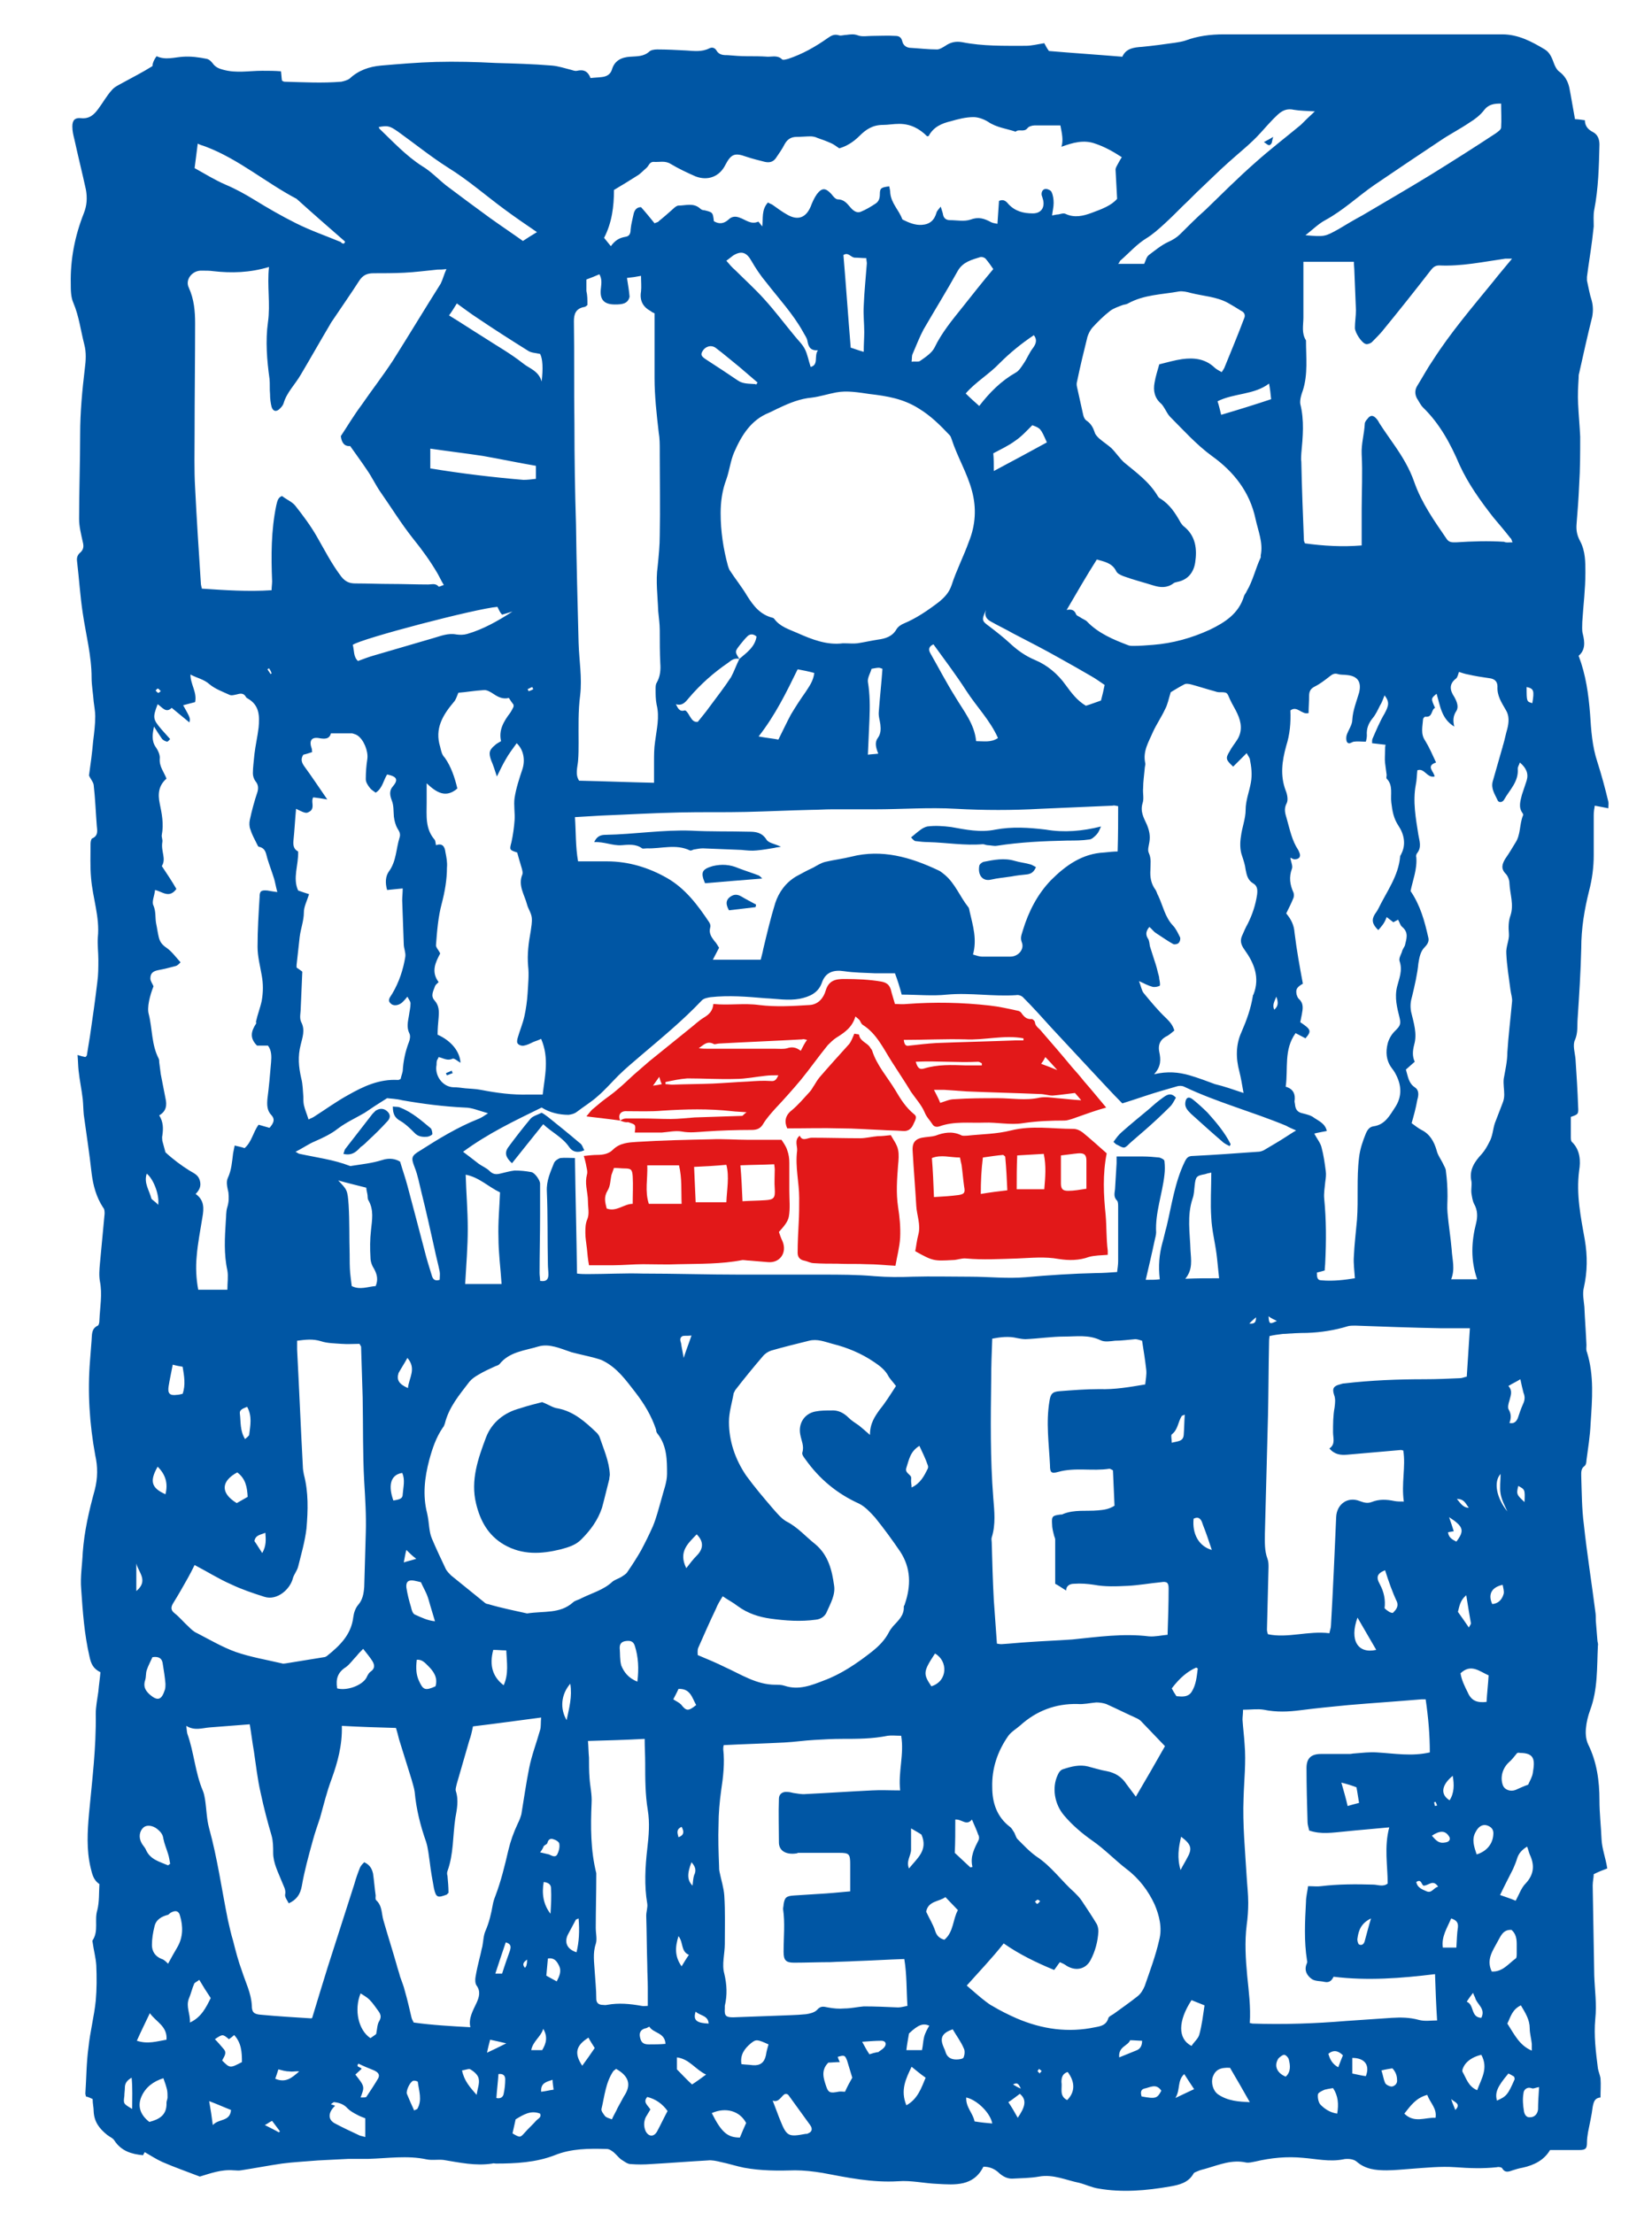 <?xml version="1.0" encoding="utf-8"?>
<!-- Generator: Adobe Illustrator 19.1.0, SVG Export Plug-In . SVG Version: 6.00 Build 0)  -->
<svg version="1.1" id="Ebene_1" xmlns="http://www.w3.org/2000/svg" xmlns:xlink="http://www.w3.org/1999/xlink" x="0px" y="0px"
	 viewBox="0 0 317.5 425.2" style="enable-background:new 0 0 317.5 425.2;" xml:space="preserve">
<style type="text/css">
	.st0{fill:#0056A4;}
	.st1{fill:#E21819;}
</style>
<g>
	<g>
		<path class="st0" d="M30.1,10.8c1.7,0.8,3.4,0.2,5.1,0.1c1.5-0.1,3,0.1,4.5,0.4c0.5,0.1,0.9,0.5,1.2,0.9c0.5,0.7,1.2,1,2,1.2
			c2.5,0.7,5,0.2,7.5,0.2c1.2,0,2.4,0,3.6,0.1c0.1,0.7,0.1,1.3,0.2,1.8c0.2,0.1,0.3,0.2,0.5,0.2c3.6,0.1,7.3,0.3,10.9,0
			c0.5-0.1,1.2-0.3,1.6-0.6c1.7-1.6,3.8-2.3,6-2.5c3.5-0.3,7-0.6,10.6-0.7c3.8-0.1,7.7,0,11.5,0.2c3.6,0.1,7.2,0.2,10.8,0.5
			c1.2,0.1,2.4,0.5,3.6,0.8c0.4,0.1,0.8,0.3,1.2,0.2c1.3-0.3,2.1,0.1,2.6,1.4c0.7-0.1,1.5-0.1,2.2-0.2c0.9-0.1,1.6-0.5,1.9-1.4
			c0.5-1.8,1.9-2.4,3.5-2.5c1.3-0.1,2.6,0,3.7-1c0.3-0.3,1-0.4,1.5-0.4c1.9,0,3.7,0.1,5.6,0.2c1.5,0.1,3,0.3,4.4-0.4
			c0.6-0.3,1.1-0.1,1.4,0.4c0.5,0.9,1.4,0.9,2.2,0.9c1.2,0.1,2.4,0.2,3.6,0.2c1.4,0,2.7,0,4.1,0.1c0.9,0,1.9-0.3,2.7,0.5
			c0.2,0.2,0.8,0,1.2-0.1c2.7-0.9,5.2-2.3,7.6-4c0.7-0.5,1.3-0.8,2.2-0.5c0.4,0.1,0.9-0.1,1.4-0.1c0.8-0.1,1.4-0.2,2.2,0.1
			c0.8,0.3,1.8,0.1,2.7,0.1c1.5,0,3-0.1,4.5,0c0.6,0,1.1,0.2,1.3,1c0.2,0.9,0.9,1.3,1.7,1.3c1.7,0.1,3.3,0.3,5,0.3
			c0.5,0,1.1-0.4,1.6-0.7c1-0.7,2-0.9,3.2-0.7c4,0.8,8.1,0.7,12.2,0.7c1.2,0,2.3-0.3,3.6-0.5c0.3,0.6,0.6,1.1,0.9,1.5
			c4.7,0.4,9.3,0.7,14.1,1.1c0.7-1.6,2.2-1.8,3.8-1.9c2.1-0.2,4.3-0.5,6.4-0.8c0.6-0.1,1.3-0.2,1.9-0.4c2.4-0.9,4.9-1.2,7.4-1.2
			c17.8,0,35.6,0,53.5,0c3.1,0,5.7,1.4,8.2,2.9c1,0.6,1.4,1.7,1.8,2.8c0.2,0.5,0.5,1.1,0.9,1.4c1.1,0.8,1.7,1.8,2,3.1
			c0.4,2,0.7,4,1.1,6.1c0.5,0,1.1,0.1,1.9,0.2c0,1.1,0.6,1.8,1.6,2.3c0.9,0.5,1.2,1.4,1.2,2.4c-0.1,4.2-0.2,8.4-1,12.5
			c-0.2,1-0.1,2.1-0.1,3.2c-0.1,0.9-0.2,1.8-0.3,2.6c-0.3,2.4-0.7,4.7-1,7.1c0,0.2,0,0.5,0,0.7c0.3,1.3,0.5,2.6,0.9,3.8
			c0.3,1.1,0.3,2.1,0.1,3.2c-0.9,3.6-1.7,7.2-2.5,10.8c-0.1,0.3-0.1,0.6-0.1,0.9c-0.1,1.7-0.2,3.3-0.1,5c0.1,2.1,0.3,4.2,0.4,6.3
			c0,3.1,0,6.2-0.2,9.3c-0.1,2.5-0.3,5-0.5,7.5c-0.1,1.2,0.1,2.2,0.7,3.3c1,1.9,1,4,1,6c0,3.2-0.4,6.3-0.6,9.5
			c0,0.8-0.1,1.6,0.1,2.3c0.4,1.6,0.5,3.1-0.8,4.2c1.4,3.7,1.9,7.4,2.2,11.2c0.2,3.1,0.4,6.2,1.4,9.2c0.8,2.5,1.5,5.1,2.1,7.6
			c0.1,0.4,0,0.8,0,1.3c-0.9-0.2-1.6-0.3-2.6-0.5c-0.1,0.6-0.2,1.2-0.2,1.8c0,2.6,0,5.2,0,7.7c0,2.3-0.3,4.6-0.9,6.9
			c-0.9,3.6-1.5,7.2-1.5,11c-0.1,4.5-0.4,9.1-0.7,13.6c-0.1,1.3,0.1,2.6-0.5,4c-0.5,1,0,2.5,0.1,3.7c0.2,3,0.4,6.1,0.5,9.1
			c0.1,1.5,0,1.5-1.4,2c0,1.3,0,2.6,0,3.9c0,0.3,0,0.8,0.3,1c1.5,1.5,1.6,3.6,1.3,5.4c-0.6,4.6,0.3,8.9,1.1,13.4
			c0.5,3,0.5,6-0.2,9.1c-0.3,1.2,0,2.5,0.1,3.7c0.1,2.4,0.3,4.9,0.4,7.3c0,0.5-0.1,1,0.1,1.4c1.4,4.5,1,9.1,0.7,13.7
			c-0.1,2.4-0.5,4.8-0.8,7.1c0,0.4-0.1,0.9-0.4,1.1c-0.7,0.5-0.6,1.3-0.6,2c0.1,3.1,0.1,6.1,0.5,9.2c0.6,5.6,1.5,11.2,2.2,16.7
			c0.1,0.6,0.1,1.2,0.1,1.8c0.1,1.2,0.2,2.5,0.3,3.7c0,0.4,0.2,0.7,0.1,1.1c-0.2,4.2,0,8.4-1.5,12.4c-0.4,1.1-0.7,2.3-0.8,3.5
			c-0.1,1,0,2.1,0.4,3c1.7,3.4,2.2,7.1,2.2,10.8c0,2.5,0.3,5,0.4,7.5c0.1,1.9,0.8,3.6,1.1,5.6c-0.8,0.3-1.6,0.6-2.6,1.1
			c0,0.6-0.2,1.4-0.2,2.2c0.1,5.8,0.2,11.5,0.3,17.3c0.1,2.8,0.5,5.5,0.2,8.3c-0.3,3.2,0.1,6.3,0.5,9.5c0.1,0.6,0.4,1.3,0.5,1.9
			c0.1,1.2,0,2.4,0,3.7c-1.1,0.1-1.3,0.8-1.5,1.8c-0.2,1.7-0.6,3.3-0.9,4.9c-0.1,0.6-0.2,1.3-0.2,1.9c0,1.2-0.2,1.5-1.5,1.5
			c-1.8,0-3.6,0-5.6,0c-1.1,1.9-3,2.9-5.3,3.4c-0.6,0.1-1.3,0.3-1.9,0.5c-0.8,0.3-1.5,0.5-2-0.4c-0.1-0.2-0.7-0.3-1-0.2
			c-2.7,0.3-5.3,0.2-8,0c-2.8-0.2-5.6,0.1-8.4,0.3c-1.6,0.1-3.2,0.3-4.8,0.3c-2.1,0-4.1-0.2-5.8-1.7c-0.6-0.5-1.8-0.6-2.6-0.4
			c-2.6,0.5-5.1-0.1-7.7-0.3c-3.1-0.3-6.1,0-9.1,0.7c-0.6,0.1-1.2,0.3-1.8,0.2c-2.7-0.6-5.1,0.4-7.5,1.1c-0.6,0.2-1.3,0.3-1.9,0.6
			c-0.2,0.1-0.6,0.2-0.7,0.4c-1,1.8-2.8,2.2-4.5,2.5c-4.6,0.8-9.2,1.2-13.8,0.4c-1.3-0.2-2.5-0.8-3.7-1.1c-2.5-0.5-5-1.7-7.7-1.2
			c-1.7,0.3-3.4,0.3-5.2,0.4c-0.9,0-1.7-0.4-2.4-1c-0.8-0.8-1.8-1.3-3.1-1.3c-1.9,3.8-5.4,3.5-8.9,3.3c-2.5-0.1-5-0.7-7.5-0.5
			c-5,0.3-9.7-0.7-14.5-1.6c-1.8-0.3-3.6-0.5-5.3-0.5c-3.3,0.1-6.5,0.1-9.8-0.5c-1.5-0.3-3-0.8-4.5-1.1c-0.8-0.2-1.7-0.4-2.5-0.3
			c-3.6,0.2-7.3,0.5-10.9,0.7c-1.3,0.1-2.6,0.1-3.9,0c-0.6,0-1.2-0.5-1.7-0.8c-0.6-0.4-1-1-1.6-1.5c-0.4-0.3-0.8-0.6-1.3-0.6
			c-3.4-0.1-6.8-0.1-10,1.2c-3.6,1.4-7.5,1.6-11.3,1.6c-0.2,0-0.5-0.1-0.7,0c-3.2,0.5-6.3-0.2-9.4-0.7c-1.1-0.1-2.2,0.1-3.2-0.1
			c-3.7-0.8-7.5-0.2-11.2-0.1c-1.2,0-2.5,0-3.8,0c-2,0.1-3.9,0.2-5.9,0.3c-2.3,0.2-4.6,0.3-6.9,0.6c-2.7,0.4-5.3,0.9-7.9,1.3
			c-0.5,0.1-0.9,0-1.4,0c-2.4-0.2-4.5,0.6-6.5,1.2c-2.6-1-4.9-1.8-7.2-2.8c-1.1-0.5-2.2-1.2-3.4-1.9c0,0.1-0.2,0.3-0.3,0.6
			c-2.2-0.2-4.2-0.8-5.5-2.8c-0.3-0.5-0.9-0.7-1.4-1.1c-1.5-1.2-2.5-2.5-2.6-4.5c0-0.8-0.2-1.5-0.2-2.4c-0.4-0.2-0.9-0.4-1.3-0.5
			c0-0.2-0.1-0.4-0.1-0.5c0.2-3,0.2-6,0.6-8.9c0.3-3,1.1-6,1.4-9c0.2-2.2,0.2-4.5,0.1-6.8c-0.1-1.5-0.5-2.9-0.7-4.4
			c0-0.1-0.1-0.3,0-0.4c1.2-1.8,0.3-3.9,0.9-5.8c0.4-1.6,0.3-3.3,0.4-5c-1.2-0.8-1.4-2-1.7-3.2c-0.8-3.4-0.6-6.9-0.3-10.3
			c0.6-6.4,1.4-12.7,1.3-19.2c0-1.4,0.3-2.8,0.5-4.3c0.1-1.2,0.3-2.5,0.4-3.7c-1.4-0.7-1.8-1.6-2.1-3c-1-4.3-1.3-8.6-1.6-13
			c-0.2-2.3,0.2-4.6,0.3-7c0.3-4.1,1.2-8,2.3-12c0.6-2.3,0.6-4.5,0.1-6.7c-1.1-6-1.5-12.1-1-18.2c0.1-1.3,0.2-2.6,0.3-3.9
			c0.1-1-0.1-2.2,1.2-2.8c0.2-0.1,0.3-0.6,0.3-1c0.1-2.5,0.6-5,0.1-7.5c-0.2-1.1-0.1-2.3,0-3.4c0.3-3.2,0.6-6.4,0.9-9.6
			c0-0.4,0-0.9-0.3-1.2c-1.3-2-1.9-4.2-2.2-6.6c-0.4-3.7-1-7.5-1.5-11.2c-0.1-1-0.1-2-0.2-3c-0.2-1.8-0.6-3.6-0.8-5.5
			c-0.1-0.9-0.1-1.9-0.2-3c0.6,0.2,1,0.3,1.5,0.4c0.1-0.1,0.3-0.2,0.3-0.4c0.2-1.2,0.4-2.5,0.6-3.7c0.5-3.4,1-6.9,1.4-10.3
			c0.2-1.4,0.2-2.9,0.2-4.3c0-1.4-0.2-2.9-0.1-4.3c0.4-3.9-1-7.6-1.3-11.4c-0.2-2.2-0.1-4.4-0.1-6.6c0-0.3,0.1-0.9,0.3-1
			c1.2-0.5,1-1.5,0.9-2.4c-0.2-2.6-0.3-5.3-0.6-7.9c-0.1-0.6-0.6-1.1-0.9-1.8c0.3-2.1,0.6-4.3,0.8-6.6c0.2-1.6,0.4-3.2,0.4-4.8
			c0-0.9-0.2-1.9-0.3-2.8c-0.1-1.5-0.4-3.1-0.4-4.6c0-4.2-1.1-8.3-1.7-12.4c-0.5-3.3-0.7-6.6-1.1-10c-0.1-0.8,0.2-1.3,0.7-1.7
			c0.6-0.6,0.6-1.2,0.4-2c-0.3-1.4-0.7-2.9-0.7-4.4c0-5.4,0.2-10.8,0.2-16.2c0-4.3,0.4-8.5,0.9-12.7c0.2-1.5,0.3-3.1-0.1-4.6
			c-0.7-2.7-1-5.4-2.1-8c-0.5-1.1-0.5-2.5-0.5-3.7c-0.1-4.7,0.8-9.2,2.5-13.5c0.6-1.5,0.7-3,0.4-4.6c-0.7-3.2-1.5-6.4-2.2-9.6
			c-0.2-0.8-0.4-1.6-0.4-2.5c0-1.2,0.5-1.7,1.6-1.6c1.7,0.2,2.6-0.7,3.4-1.8c0.9-1.2,1.6-2.5,2.6-3.6c0.5-0.6,1.2-0.9,1.9-1.3
			c2-1.1,4-2.1,5.9-3.3C29.3,12.3,29.5,11.6,30.1,10.8z M142.1,126.6c-0.9-0.2-1.5,0.2-2.1,0.7c-2.8,1.9-5.4,4.2-7.6,6.8
			c-0.6,0.7-1.2,1.6-2.5,1.2c0.4,0.8,0.7,1.5,1.7,1.2c0.2-0.1,0.7,0.6,0.9,1c0.4,0.6,0.7,1.3,1.6,1.2c0.7-0.9,1.5-1.8,2.2-2.8
			c1.4-1.9,2.9-3.8,4.2-5.8C141.1,129,141.5,127.8,142.1,126.6c1.4-1.2,3-2.3,3.3-4.3c-0.7-0.6-1.3-0.5-1.8,0
			c-0.5,0.5-0.9,1-1.3,1.5C141.2,125.2,141.2,125.2,142.1,126.6z M90.4,389.5c-0.4-1.7,0.5-3.2,1.2-4.7c0.5-1.1,0.8-2.2,0-3.3
			c-0.3-0.4-0.3-1.2-0.2-1.7c0.2-1.2,0.5-2.5,0.8-3.7c0.2-0.7,0.3-1.4,0.5-2.1c0.2-1,0.2-2.1,0.6-3c0.7-1.6,1.1-3.3,1.4-5
			c0.1-0.6,0.3-1.2,0.5-1.7c1.1-2.9,1.8-5.8,2.5-8.8c0.4-1.7,1-3.4,1.8-5.1c0.3-0.6,0.5-1.1,0.7-1.8c0.5-3,0.9-5.9,1.5-8.9
			c0.5-2.5,1.4-4.8,2.1-7.3c0.2-0.6,0.1-1.4,0.2-2.4c-4.6,0.6-8.9,1.2-13.1,1.7c-0.2,1-0.4,1.9-0.7,2.7c-0.8,2.8-1.6,5.5-2.4,8.3
			c-0.1,0.5-0.3,1-0.2,1.4c0.6,1.8,0.2,3.6-0.1,5.3c-0.5,3.4-0.3,6.8-1.5,10.1c-0.1,0.3-0.1,0.6,0,0.9c0.1,1.1,0.2,2.2,0.2,3.3
			c-0.2,0.1-0.2,0.2-0.3,0.3c-1.8,0.7-2.1,0.6-2.5-1.2c-0.3-1.6-0.6-3.3-0.8-5c-0.2-1.3-0.3-2.6-0.7-3.9c-1.1-3.1-1.9-6.3-2.2-9.6
			c-0.1-0.8-0.4-1.6-0.6-2.4c-0.8-2.6-1.6-5.1-2.4-7.7c-0.2-0.8-0.4-1.6-0.6-2.2c-3.6-0.1-6.9-0.2-10.4-0.4c0.1,3.7-0.8,7-2,10.3
			c-0.9,2.4-1.5,4.9-2.2,7.4c-0.5,1.5-1,2.9-1.4,4.4c-0.8,2.9-1.6,5.8-2.1,8.7c-0.3,1.6-1,2.6-2.5,3.3c-0.3-0.6-0.8-1.2-0.7-1.7
			c0.2-0.9-0.3-1.6-0.6-2.4c-0.7-1.8-1.7-3.6-1.7-5.6c0-1.1,0-2.2-0.3-3.3c-0.8-2.7-1.5-5.4-2.1-8.2c-0.6-2.6-0.9-5.3-1.3-8
			c-0.3-1.7-0.5-3.4-0.8-5.2c-2.7,0.2-5.2,0.4-7.7,0.6c-1.4,0.1-2.9,0.7-4.5-0.3c0.1,0.7,0.1,1.1,0.2,1.5c1.3,3.6,1.5,7.5,3,11
			c0.2,0.5,0.3,1,0.4,1.6c0.3,1.9,0.3,3.8,0.8,5.6c1.6,5.8,2.4,11.7,3.6,17.6c0.3,1.3,0.6,2.7,1,4c0.5,2,1,3.9,1.7,5.8
			c0.7,2.2,1.8,4.3,1.9,6.7c0,1.2,0.4,1.6,1.7,1.7c3.2,0.3,6.4,0.5,9.7,0.7c0.1,0,0.2-0.1,0.2-0.1c1-3.3,2-6.6,3-9.8
			c1.7-5.3,3.4-10.6,5.1-15.9c0.3-1.1,0.7-2.2,1.1-3.2c0.2-0.4,0.5-0.7,0.8-1c1.1,0.5,1.5,1.3,1.7,2.2c0.2,1.4,0.3,2.8,0.5,4.2
			c0,0.3-0.1,0.7,0.1,0.9c1.2,1.1,1,2.6,1.4,3.9c0.8,2.8,1.7,5.6,2.5,8.4c0.2,0.8,0.5,1.6,0.7,2.4c0.3,0.9,0.7,1.8,0.9,2.7
			c0.5,1.7,0.9,3.5,1.3,5.2c0.1,0.4,0.4,0.8,0.4,0.9C83.1,389.1,86.7,389.3,90.4,389.5z M85.8,51.7c-0.8,0.1-1.2,0.1-1.7,0.1
			c-2.1,0.2-4.3,0.5-6.4,0.6c-2,0.1-4,0.1-5.9,0.1c-1.3,0-2.1,0.4-2.8,1.5c-1.6,2.5-3.3,4.9-4.9,7.3c-0.2,0.3-0.5,0.7-0.7,1.1
			c-1.9,3.2-3.7,6.4-5.6,9.6c-1.1,1.9-2.7,3.4-3.3,5.5c-0.1,0.3-0.3,0.6-0.6,0.9c-0.7,0.8-1.4,0.7-1.7-0.2c-0.2-0.8-0.3-1.6-0.3-2.5
			c-0.1-0.9,0-1.9-0.1-2.9c-0.5-3.6-0.8-7.3-0.3-10.9c0.5-3.5-0.2-7,0.2-10.6c-3.7,1.1-7.2,1.2-10.7,0.8c-0.7-0.1-1.4-0.1-2.2-0.1
			c-1.8-0.1-3.3,1.7-2.5,3.3c1,2.2,1.2,4.5,1.2,6.8c0,7.1-0.1,14.1-0.1,21.2c0,3.5-0.1,7,0.1,10.4c0.3,6.1,0.7,12.2,1.1,18.3
			c0,0.3,0.1,0.7,0.2,1.1c4.5,0.3,8.9,0.6,13.4,0.3c0-0.6,0.1-1.2,0.1-1.7c-0.2-4.9-0.2-9.8,0.8-14.6c0.2-0.8,0.3-1.5,1.1-1.8
			c0.9,0.7,1.9,1.1,2.5,1.8c1.5,1.9,3,3.9,4.2,6c1.5,2.6,2.8,5.2,4.7,7.7c0.8,1,1.6,1.3,2.7,1.3c2.3,0,4.6,0.1,6.8,0.1
			c2.4,0,4.8,0.1,7.2,0.1c0.7,0,1.4-0.3,2,0.4c0.1,0.1,0.6-0.2,1-0.3c-0.5-0.8-0.8-1.5-1.2-2.2c-1.4-2.4-3-4.6-4.7-6.7
			c-2.3-2.9-4.2-6-6.3-9c-0.9-1.3-1.6-2.8-2.5-4.1c-1-1.5-2.1-3-3.3-4.7c-0.8,0.1-1.6-0.3-1.8-1.9c1.2-1.8,2.5-4,4-6
			c2-2.9,4.1-5.6,6-8.5c3.1-4.9,6.1-9.9,9.2-14.8C85.1,53.7,85.3,52.8,85.8,51.7z M162,123.6c1.2,0,2,0.1,2.8,0
			c1.3-0.2,2.6-0.5,3.9-0.7c1.5-0.2,2.8-0.6,3.6-2c0.3-0.5,0.9-0.9,1.4-1.1c2.4-1,4.6-2.5,6.7-4.1c1.1-0.9,2-1.8,2.5-3.3
			c0.9-2.8,2.3-5.5,3.3-8.3c1.3-3.2,1.5-6.5,0.6-9.8c-0.9-3.4-2.8-6.5-3.9-9.9c-0.1-0.3-0.2-0.6-0.4-0.8c-1.8-1.9-3.6-3.7-5.9-5.1
			c-3-1.9-6.1-2.4-9.5-2.8c-2.1-0.3-4.3-0.7-6.4-0.3c-1.6,0.3-3.1,0.8-4.7,1c-2.2,0.2-4.2,1-6.1,1.9c-0.7,0.3-1.4,0.7-2.1,1
			c-3.5,1.4-5.3,4.4-6.7,7.6c-0.7,1.6-0.9,3.5-1.5,5.2c-0.8,2.1-1.1,4.3-1.1,6.5c0,3.4,0.5,6.8,1.4,10.1c0.1,0.3,0.2,0.6,0.3,0.8
			c1.1,1.7,2.4,3.3,3.4,5c1.2,1.9,2.5,3.6,4.9,4.2c0.1,0,0.2,0.1,0.3,0.2c1.1,1.5,2.8,2,4.4,2.7C156.1,122.9,159,124,162,123.6z
			 M31.1,166.4c1,1.5,2,3,2.8,4.4c-1.4,1.9-2.7,0.5-4.1,0.2c-0.1,1.1-0.7,2.3-0.3,3c0.5,1.2,0.3,2.3,0.5,3.4
			c0.2,0.9,0.3,1.8,0.5,2.6c0.2,0.9,0.6,1.5,1.5,2.1c1,0.7,1.8,1.8,2.7,2.8c-0.4,0.4-0.6,0.6-0.9,0.7c-1.1,0.3-2.3,0.6-3.4,0.8
			c-1,0.2-1.5,0.6-1.5,1.6c0,0.5,0.4,1,0.6,1.5c-0.7,1.8-1.3,4.1-0.9,5.4c0.7,2.8,0.5,5.8,1.9,8.5c0.1,0.2,0.1,0.5,0.1,0.7
			c0.1,0.8,0.2,1.5,0.3,2.3c0.3,1.5,0.6,3.1,0.9,4.6c0.3,1.3,0.2,2.5-1.2,3.3c0.8,1.3,0.8,2.5,0.6,3.9c-0.1,0.3,0,0.7,0,1
			c0.2,0.7,0.4,1.5,0.6,2.2c1.4,1.3,3,2.5,4.6,3.5c0.8,0.5,1.7,0.8,2,1.9c0.3,1,0,1.8-0.8,2.6c1.7,1.2,1.6,2.8,1.3,4.5
			c-0.4,2.5-0.9,5-1.1,7.5c-0.2,2.1-0.1,4.3,0.3,6.4c1.9,0,3.8,0,5.6,0c0-1.3,0.2-2.6,0-3.7c-0.7-3.2-0.5-6.3-0.3-9.5
			c0.1-0.9,0-1.8,0.3-2.7c0.3-1,0.3-1.8,0.2-2.8c-0.2-0.9-0.5-2-0.1-2.8c0.7-1.5,0.8-3.1,1-4.7c0.1-0.5,0.2-1,0.3-1.5
			c0.8,0.2,1.4,0.3,1.9,0.5c1.4-1.2,1.6-3,2.7-4.5c0.7,0.2,1.4,0.4,2.1,0.6c0.6-0.7,1.2-1.5,0.4-2.4c-0.9-0.9-0.9-2-0.8-3.2
			c0.3-2.3,0.5-4.6,0.7-7c0.1-1.1,0.1-2.3-0.6-3.2c-0.8,0-1.7,0-2.1,0c-1.5-1.5-1.1-2.8-0.2-4.2c0.1-0.1,0-0.2,0-0.4
			c0.3-1.4,0.8-2.6,1.1-4c0.3-1.7,0.3-3.3,0-4.9c-0.3-1.8-0.8-3.6-0.8-5.5c0-3.2,0.2-6.4,0.4-9.6c0-1.1,0.3-1.3,1.5-1.2
			c0.6,0.1,1.1,0.2,1.9,0.3c-0.3-1.1-0.4-1.8-0.6-2.5c-0.4-1.3-0.9-2.6-1.3-3.9c-0.3-1-0.3-2-1.6-2.3c-0.2,0-0.3-0.3-0.4-0.5
			c-0.5-1-1-1.9-1.3-2.9c-0.2-0.5-0.2-1.2-0.1-1.7c0.4-1.9,0.9-3.7,1.5-5.5c0.2-0.8,0.1-1.4-0.4-2c-0.3-0.4-0.5-1-0.5-1.5
			c0-1.2,0.2-2.5,0.3-3.7c0.2-1.7,0.6-3.4,0.8-5.1c0.2-2.2,0.2-4.3-2.1-5.6c-0.2-0.1-0.3-0.2-0.4-0.4c-0.4-0.6-0.9-0.6-1.6-0.4
			c-0.5,0.1-1.1,0.3-1.5,0.1c-1.3-0.6-2.7-1.1-3.8-2c-1.1-1-2.4-1.2-3.7-1.9c0,1.9,1.3,3.4,0.9,5.3c-0.8,0.2-1.5,0.4-2.3,0.6
			c1.4,2.5,1.4,2.5,1.2,3.3c-1.1-0.9-2.2-1.8-3.4-2.8c-1.1,1.1-1.8-0.1-2.7-0.7c-1,2.6-0.9,2.9,0.7,4.8c0.5,0.6,1.1,1.2,1.7,1.9
			c-0.2,0.2-0.4,0.5-0.6,0.5c-0.4-0.1-0.8-0.3-1-0.6c-0.5-0.7-1-1.5-1.5-2.3c-0.3,1.4-0.5,2.7,0.3,3.9c0.5,0.7,0.9,1.6,0.8,2.3
			c-0.1,1.5,0.8,2.5,1.3,3.8c-1.5,1.3-1.7,2.9-1.3,4.8c0.4,1.9,0.8,3.9,0.4,6c-0.1,0.4,0.2,0.9,0.1,1.4
			C30.9,163.6,32,165,31.1,166.4z M264.9,178.7c-1.2-1.1-1.3-2-0.7-3c0.2-0.3,0.5-0.7,0.7-1.1c1.6-3.3,3.9-6.3,4.2-10.1
			c0-0.1,0.2-0.3,0.2-0.4c1-1.9,0.5-3.9-0.5-5.4c-1-1.5-1.2-2.9-1.4-4.5c-0.2-1.6,0.4-3.3-0.9-4.6c-0.1-0.1,0-0.5,0-0.7
			c-0.1-0.8-0.2-1.5-0.3-2.3c-0.1-0.8,0-1.6,0-2.5c0-0.3,0-0.7,0.1-1c-0.9-0.1-1.7-0.2-2.6-0.3c0-0.4,0-0.7,0.1-0.9
			c0.7-1.6,1.4-3.3,2.3-4.8c0.8-1.5,1-2.2,0-3.5c-0.3,0.7-0.5,1.4-0.9,2c-0.4,0.8-0.8,1.7-1.4,2.4c-0.8,1-1.2,2-1.1,3.3
			c0,0.4-0.1,0.9-0.2,1.2c-0.9,0-1.6-0.1-2.3,0c-0.5,0.1-0.9,0.6-1.3,0.1c-0.2-0.3-0.2-0.9-0.1-1.3c0.3-1,1.1-2,1.1-3
			c0.1-1.8,0.8-3.5,1.3-5.2c0.5-2-0.2-3.2-2.3-3.4c-0.6-0.1-1.2,0-1.8-0.2c-0.7-0.2-1.1,0.1-1.6,0.5c-0.9,0.7-1.8,1.4-2.8,1.9
			c-0.8,0.4-1.1,0.9-1.1,1.8c0,1.1-0.1,2.2-0.1,3.3c-1.3,0.4-2.2-1.5-3.5-0.5c0.1,2.4-0.1,4.6-0.8,6.8c-0.8,2.9-1.2,5.7-0.1,8.6
			c0.3,0.7,0.5,1.8,0.2,2.4c-0.6,1.1-0.3,2,0,3c0.6,2.1,1,4.2,2.2,6c0.1,0.2,0.2,0.4,0.3,0.7c0.2,0.7-0.2,1.1-1,1.1
			c-0.3,0-0.5-0.2-0.8-0.3c0.1,0.8,0.5,1.6,0.3,2.1c-0.6,1.6-0.4,3.1,0.3,4.6c0.1,0.3,0.1,0.7,0,1c-0.4,1-0.9,2-1.4,3
			c1,1.2,1.5,2.3,1.6,3.7c0.4,3.3,1,6.6,1.6,9.8c-1.2,0.7-1.4,1.1-1.2,2.1c0.1,0.3,0.2,0.6,0.4,0.8c1,0.9,0.8,1.9,0.6,3
			c-0.1,0.5-0.2,1-0.3,1.5c2.1,1.4,2.2,1.7,1,3.1c-0.6-0.3-1.1-0.6-1.9-1c-2.3,3.2-1.4,6.8-1.9,10.3c1.5,0.4,1.9,1.5,1.7,2.8
			c0,0.2,0.1,0.5,0.1,0.7c0.1,0.9,0.5,1.4,1.4,1.6c0.8,0.2,1.7,0.4,2.3,0.9c0.9,0.6,2.1,1.1,2.4,2.5c-0.9,0.2-1.7,0.3-2.4,0.5
			c0.5,1,1.2,1.8,1.4,2.7c0.4,1.5,0.6,3,0.8,4.5c0.1,0.7,0,1.4-0.1,2.1c-0.1,1.1-0.3,2.2-0.2,3.2c0.4,4.1,0.4,8.1,0.2,12.2
			c0,0.5-0.1,1.1-0.1,1.6c-0.6,0.2-1.1,0.3-1.5,0.4c0,0.8,0,1.5,0.9,1.5c2.3,0.2,4.5-0.1,6.4-0.4c-0.1-1.5-0.3-2.9-0.2-4.2
			c0.1-2.3,0.4-4.7,0.6-7c0.3-4-0.1-8,0.4-12c0.2-1.7,0.7-3.1,1.3-4.6c0.3-0.7,0.7-1.3,1.5-1.4c2.2-0.3,3.1-2.1,4.1-3.6
			c1.4-2.1,1.3-4.3,0.1-6.5c-0.2-0.4-0.5-0.8-0.8-1.2c-1-1.4-1.1-3-0.7-4.6c0.2-0.8,0.7-1.7,1.3-2.3c1-1,1.3-1.3,1-2.6
			c-0.5-2-1-3.9-0.5-6c0.4-1.6,1.1-3.1,0.5-4.9c-0.2-0.5,0.2-1.2,0.4-1.7c0.1-0.5,0.4-0.9,0.6-1.3c0.3-1.3,0.8-2.5-0.5-3.6
			c-0.4-0.3-0.5-0.9-0.8-1.4c-0.3,0.2-0.6,0.3-0.9,0.5c-0.5-0.4-0.9-0.7-1.3-1C266.1,177.4,265.5,178,264.9,178.7z M271.3,215.8
			c0.7,0.5,1.3,1,1.9,1.3c1.6,0.8,2.4,2.2,2.9,3.9c0.2,0.9,0.8,1.7,1.2,2.5c0.2,0.5,0.6,1,0.6,1.6c0.2,1.5,0.3,3.1,0.3,4.7
			c0,1.1-0.1,2.1,0,3.2c0.2,2.4,0.6,4.7,0.8,7.1c0.1,1.9,0.7,3.7-0.1,5.7c1.7,0,3.3,0,5,0c-1.3-3.7-1.1-7.3-0.2-10.8
			c0.3-1.2,0.3-2.5-0.4-3.7c-0.3-0.6-0.4-1.4-0.5-2c-0.1-0.8,0.1-1.6,0-2.3c-0.5-2.2,0.6-3.8,2-5.3c0.6-0.7,1-1.4,1.4-2.2
			c0.7-1.2,0.7-2.5,1.1-3.7c0.5-1.3,1-2.6,1.5-3.9c0.2-0.5,0.3-1,0.3-1.6c0-1-0.2-2-0.1-3c0.3-1.7,0.7-3.4,0.7-5.1
			c0.2-3.2,0.6-6.4,0.9-9.7c0.1-0.7-0.2-1.5-0.3-2.3c-0.3-2.3-0.7-4.7-0.8-7c-0.1-1.3,0.6-2.6,0.5-3.8c-0.1-1.2-0.1-2.4,0.3-3.5
			c0.7-2.1-0.1-4.1-0.2-6.2c0-0.6-0.3-1.4-0.7-1.8c-1-1-0.7-1.9-0.1-2.9c0.7-1,1.3-2,1.9-3c1.1-1.6,0.8-3.6,1.5-5.3
			c0.1-0.1,0-0.4-0.1-0.5c-0.8-1.1-0.4-2.3-0.1-3.5c0.3-0.9,0.6-1.8,0.9-2.7c0.4-1.3,0-2.4-1.3-3.5c-0.1,0.4-0.4,0.8-0.4,1.2
			c0.2,2.5-1.6,4.1-2.6,5.9c-0.3,0.6-1.1,0.7-1.3,0.1c-0.5-1.1-1.3-2.2-0.9-3.6c0.6-2.1,1.2-4.2,1.8-6.3c0.1-0.2,0.1-0.5,0.2-0.7
			c0.3-1,0.5-2.1,0.8-3.1c0.3-1.2,0.4-2.5-0.3-3.6c-0.8-1.4-1.7-2.7-1.6-4.5c0-1-0.6-1.5-1.6-1.6c-1.4-0.2-2.7-0.4-4-0.7
			c-0.6-0.1-1.2-0.3-1.8-0.5c-0.2,0.6-0.3,1.1-0.6,1.3c-1.4,1.1-1.1,2.3-0.3,3.5c0.5,0.9,0.9,1.9,0.4,2.7c-0.6,0.9-0.7,1.8-0.4,3
			c-2.5-1.5-2.7-4-3.4-6.3c-1.1,0.9-1.1,0.9-0.3,2.7c-0.8,0.4-0.4,1.9-1.9,1.7c-0.1,0-0.4,0.3-0.4,0.5c-0.1,1.4-0.5,2.8,0.4,4.1
			c0.8,1.3,1.4,2.7,2.1,4.2c-2.1,0.7-0.3,1.8-0.3,2.7c-1.5,0.3-1.9-1.7-3.3-1.2c-0.1,0.9-0.1,1.9-0.3,2.8c-0.6,3.2,0,6.4,0.5,9.6
			c0.2,1.2,0.7,2.4-0.3,3.6c-0.1,0.2-0.2,0.5-0.1,0.7c0.2,2.3-0.7,4.5-1.1,6.5c1.9,2.8,2.7,5.8,3.4,8.9c0.2,0.7-0.1,1.3-0.7,1.9
			c-0.8,0.8-1,1.9-1.2,3.1c-0.2,2.1-0.7,4.2-1.2,6.3c-0.3,1-0.4,1.9-0.2,3c0.5,2.1,1.2,4.2,0.6,6.3c-0.3,1.2-0.4,2.2,0.1,3.3
			c-0.6,0.5-1.1,1-1.7,1.5c0.4,1.3,0.5,2.6,1.7,3.4c0.8,0.5,0.8,1.4,0.5,2.4C272.1,213,271.7,214.4,271.3,215.8z M222.9,245.8
			c-0.3-2.6-0.1-4.8,0.5-7c0.3-1,0.5-2.1,0.8-3.1c1-4.2,1.6-8.6,3.5-12.5c0.4-0.8,0.7-1.1,1.6-1.1c4.1-0.2,8.2-0.5,12.4-0.8
			c0.4,0,0.8-0.1,1.2-0.3c1.5-0.9,3.1-1.8,4.6-2.8c0.5-0.3,0.9-0.6,1.6-1c-0.9-0.4-1.4-0.6-1.9-0.9c-6.5-2.7-13.3-4.5-19.6-7.5
			c-0.4-0.2-0.9-0.2-1.3-0.1c-2.1,0.6-4.2,1.2-6.3,1.9c-1.5,0.5-3,1-4.3,1.4c-2-2-3.7-3.9-5.5-5.8c-2.7-2.9-5.4-5.8-8.1-8.7
			c-1.8-2-3.6-4-5.5-5.9c-0.3-0.3-0.9-0.5-1.3-0.4c-4.4,0.3-8.8-0.5-13.3-0.1c-2.8,0.3-5.7,0-8.7,0c-0.4-1.5-0.8-2.8-1.3-4.1
			c-1.3,0-2.6,0-3.9,0c-2-0.1-3.9-0.1-5.9-0.4c-2-0.3-3.5,0.2-4.2,2.1c-0.7,2.1-2.4,2.8-4.3,3.2c-2.2,0.4-4.4,0-6.6-0.1
			c-3.5-0.3-7-0.6-10.6-0.2c-0.5,0.1-1.2,0.2-1.6,0.6c-3.6,3.8-7.6,7.1-11.6,10.5c-1.5,1.3-3.1,2.6-4.5,4c-1.3,1.3-2.5,2.7-3.9,3.9
			c-1.2,1.1-2.7,2-4,3c-0.5,0.4-1,0.5-1.6,0.6c-1.8,0-3.6-0.4-5.2-1.4c-5.1,2.5-10.2,4.9-15.1,8.5c1.2,0.9,2.1,1.6,3,2.3
			c0.7,0.5,1.5,0.8,2.1,1.4c0.6,0.6,1.2,0.7,2,0.5c0.9-0.2,1.9-0.5,2.8-0.6c1.1,0,2.1,0.1,3.2,0.3c0.7,0.1,1.7,1.6,1.7,2.2
			c0,2,0,4.1,0,6.1c0,3.7-0.1,7.4-0.1,11.1c0,0.5,0.1,1,0.1,1.5c1.1,0.2,1.6-0.2,1.6-1.2c0-0.7-0.1-1.3-0.1-2c-0.1-4.7,0-9.4-0.2-14
			c-0.1-2.1,0.7-3.7,1.4-5.5c0.2-0.4,0.8-0.8,1.2-0.9c0.9-0.1,1.9,0,2.8,0c0.1,7.4,0.3,14.7,0.4,22.2c0.8,0.1,1.4,0.1,2,0.1
			c3.5,0,7.1-0.2,10.6-0.1c6.2,0,12.5,0.2,18.7,0.2c5.3,0,10.5,0,15.8,0c3.4,0,6.7,0,10.1,0.3c2.5,0.2,4.9,0.2,7.3,0.1
			c3.7-0.1,7.4,0,11.1,0c3.5,0,7.1,0.4,10.6,0.1c4.5-0.4,9.1-0.7,13.6-0.8c1.3,0,2.6-0.1,4-0.2c0.1-0.8,0.2-1.4,0.2-2.1
			c0-3.5,0-6.9,0-10.4c0-0.4,0-1-0.2-1.2c-0.7-0.7-0.5-1.4-0.4-2.2c0.1-1.7,0.2-3.3,0.3-5c0-0.4,0-0.9,0-1.3c1.8,0,3.4,0,5,0
			c1.1,0,2.2,0.1,3.2,0.2c0.4,0.1,1,0.4,1,0.7c0.1,0.9,0.1,1.8,0,2.6c-0.4,3.7-1.8,7.3-1.6,11.1c0,0.5-0.2,1.1-0.3,1.6
			c-0.5,2.4-1.1,4.9-1.7,7.5C221.4,245.9,222,245.9,222.9,245.8z M112.9,58.6c-0.1,0.1-0.4,0.4-0.7,0.4c-1.5,0.3-1.9,1.3-1.9,2.7
			c0.1,6.6,0,13.2,0.1,19.8c0,6.4,0.1,12.8,0.3,19.2c0.1,7.6,0.3,15.2,0.5,22.8c0.1,3.4,0.7,6.7,0.3,10.1c-0.4,3-0.3,6.1-0.3,9.1
			c0,1.2,0,2.3-0.1,3.5c-0.1,1.2-0.6,2.6,0.2,3.8c4.8,0.1,9.6,0.3,14.4,0.4c0-1.4,0-2.7,0-4c0-1.3,0-2.6,0.2-3.9
			c0.3-2.4,0.9-4.7,0.3-7.1c-0.2-1-0.2-2-0.2-3c0-0.4,0-0.9,0.2-1.2c0.7-1.2,0.8-2.5,0.7-3.8c-0.1-2.1-0.1-4.2-0.1-6.3
			c0-1.3-0.2-2.5-0.3-3.7c-0.1-2.9-0.5-5.8-0.1-8.6c0.2-2,0.4-4,0.4-6c0.1-5.1,0-10.3,0-15.4c0-0.3,0-0.6,0-0.9c0-1.1,0-2.3-0.2-3.4
			c-0.4-3.5-0.8-7-0.8-10.5c0-4.1,0-8.2,0-12.4c-0.2-0.1-0.5-0.2-0.7-0.4c-1.5-0.8-2.2-2-1.9-3.8c0.1-0.9,0-1.9,0-3
			c-1,0.2-1.7,0.3-2.7,0.4c0.2,1.3,0.4,2.4,0.5,3.6c-0.3,1.4-1.5,1.5-2.8,1.5c-2.2,0-3-1-2.7-3.2c0.1-0.9,0.2-1.7-0.3-2.6
			c-0.9,0.4-1.7,0.7-2.5,1c0,0.8,0,1.5,0,2.2C112.9,56.8,112.9,57.5,112.9,58.6z M205,117.2c0.9-0.2,1.5,0,1.8,0.8
			c0.1,0.3,0.5,0.4,0.8,0.6c0.4,0.3,1,0.5,1.3,0.8c2.2,2.3,5.1,3.5,8,4.6c0.3,0.1,0.6,0.1,0.9,0.1c1.3,0,2.5-0.1,3.8-0.2
			c3.8-0.3,7.4-1.3,10.9-2.9c2.9-1.4,5.6-3.1,6.6-6.5c0.1-0.3,0.4-0.6,0.5-0.9c1.2-2,1.7-4.4,2.7-6.5c0-0.1,0-0.2,0-0.4
			c0.5-2.4-0.5-4.7-1-7c-1.1-5.2-4.2-9.1-8.4-12.1c-3-2.2-5.4-4.9-8-7.5c-0.4-0.4-0.7-1-1-1.5c-0.2-0.3-0.4-0.7-0.7-1
			c-1.3-1.1-1.6-2.5-1.3-4.1c0.2-1.2,0.6-2.4,0.9-3.5c1.6-0.4,3-0.8,4.4-1c2.2-0.3,4.4-0.1,6.2,1.6c0.4,0.4,0.9,0.6,1.4,0.9
			c0.2-0.3,0.4-0.6,0.5-0.8c1.3-3.2,2.6-6.3,3.8-9.5c0.3-0.6,0.1-1.2-0.6-1.5c-0.8-0.5-1.6-1-2.5-1.5c-2.2-1.2-4.7-1.3-7.1-1.9
			c-0.7-0.2-1.6-0.4-2.3-0.3c-3.3,0.6-6.7,0.6-9.8,2.3c-0.3,0.2-0.7,0.2-1,0.3c-0.8,0.3-1.7,0.6-2.4,1.1c-1.3,1-2.4,2.1-3.5,3.3
			c-0.4,0.5-0.7,1.1-0.9,1.7c-0.7,2.8-1.4,5.7-2,8.6c-0.1,0.3-0.1,0.7,0,1.1c0.4,1.8,0.8,3.6,1.2,5.4c0.1,0.4,0.3,0.8,0.6,1
			c0.9,0.6,1.3,1.4,1.6,2.3c0.1,0.4,0.5,0.8,0.8,1.1c0.8,0.7,1.6,1.2,2.4,1.9c0.9,0.9,1.6,2,2.5,2.8c2.3,1.9,4.8,3.7,6.4,6.4
			c0.1,0.2,0.3,0.4,0.5,0.5c1.8,1.1,2.9,2.8,3.9,4.6c0.2,0.3,0.4,0.6,0.7,0.8c2.2,1.8,2.5,4.3,2.1,6.9c-0.3,1.9-1.4,3.3-3.4,3.7
			c-0.3,0.1-0.6,0.1-0.8,0.3c-1.2,0.9-2.5,0.8-3.8,0.4c-1.9-0.6-3.9-1.1-5.8-1.8c-0.5-0.2-1.2-0.5-1.4-1c-0.8-1.6-2.4-1.8-3.7-2.2
			C208.7,110.8,207,113.8,205,117.2z M172.2,266.3c-0.6-0.8-1.1-1.3-1.4-1.8c-0.6-1.2-1.6-2-2.8-2.8c-2.5-1.7-5.2-2.8-8-3.5
			c-1.5-0.4-2.9-1-4.5-0.6c-2.4,0.6-4.9,1.2-7.3,1.9c-0.6,0.2-1.2,0.6-1.6,1.1c-1.8,2.1-3.6,4.3-5.3,6.5c-0.1,0.2-0.2,0.4-0.3,0.6
			c-0.3,1.8-0.9,3.6-0.9,5.5c0,3.7,1.2,7.2,3.3,10.3c1.6,2.2,3.3,4.2,5.1,6.3c0.8,0.9,1.6,1.9,2.6,2.5c2.2,1.1,3.7,2.9,5.6,4.4
			c2.5,2.1,3.2,5,3.6,7.9c0.3,1.8-0.7,3.5-1.4,5.1c-0.3,0.8-1.1,1.4-2.1,1.5c-2.9,0.4-5.8,0.2-8.7-0.2c-2.2-0.3-4.4-1-6.3-2.4
			c-0.9-0.7-1.9-1.2-2.9-1.9c-0.5,0.8-1,1.6-1.3,2.4c-1.2,2.5-2.3,5-3.4,7.5c-0.2,0.5-0.1,1.1-0.1,1.4c1.9,0.8,3.6,1.5,5.2,2.3
			c3.1,1.4,6.1,3.4,9.7,3.4c0.6,0,1.2,0,1.8,0.2c2.7,0.9,5.2-0.1,7.5-1c3.3-1.2,6.4-3.3,9.2-5.5c1.4-1.1,2.6-2.3,3.4-3.9
			c0.2-0.4,0.5-0.7,0.7-1c1-1.1,2.2-2.1,2.1-3.8c0-0.2,0.2-0.3,0.2-0.5c1.2-3.5,1.2-6.9-0.9-10.1c-1.5-2.2-3.1-4.4-4.8-6.5
			c-0.9-1-1.9-2.1-3.1-2.7c-4.2-1.9-7.6-4.7-10.3-8.5c-0.3-0.4-0.7-0.9-0.6-1.3c0.4-1.3-0.2-2.3-0.4-3.5c-0.4-2.1,0.8-4,2.9-4.4
			c1-0.2,2-0.2,3-0.2c1.3-0.1,2.4,0.4,3.4,1.4c0.6,0.6,1.3,1,2,1.5c0.6,0.5,1.2,1,2.1,1.8c0-2.2,0.9-3.5,1.9-4.9
			C170.1,269.6,171.1,268,172.2,266.3z M239,210c-0.3-1.7-0.5-2.9-0.8-4.1c-0.7-2.6-0.7-5.2,0.4-7.6c1-2.3,1.8-4.5,2.2-7
			c0-0.1,0-0.1,0.1-0.2c1.3-3.3,0.1-6.1-1.7-8.6c-0.8-1.1-0.9-1.9-0.4-2.9c0.3-0.7,0.6-1.4,1-2.1c0.9-1.8,1.5-3.6,1.8-5.6
			c0.1-0.9,0.1-1.7-0.8-2.2c-1-0.6-1.2-1.6-1.4-2.6c-0.1-0.9-0.4-1.8-0.7-2.7c-0.4-1.1-0.4-2.5-0.2-3.7c0.2-1.7,0.9-3.4,0.9-5.1
			c0-1.8,0.7-3.5,1-5.2c0.3-1.6,0.1-3.1-0.2-4.6c-0.1-0.3-0.4-0.7-0.6-1.1c-0.9,0.9-1.8,1.8-2.6,2.6c-1.4-1.3-1.5-1.6-0.7-2.9
			c0.4-0.8,1-1.5,1.5-2.3c1-1.6,0.8-3.3,0-5c-0.4-0.9-1-1.8-1.4-2.7c-0.6-1.4-0.5-1.4-2.1-1.4c-0.3,0-0.6-0.1-0.9-0.2
			c-1.5-0.4-3-0.9-4.5-1.3c-0.4-0.1-1-0.2-1.3,0c-1,0.5-1.9,1.1-2.6,1.5c-0.4,1.3-0.6,2.4-1.1,3.3c-0.7,1.5-1.6,2.8-2.3,4.3
			c-0.8,1.9-2,3.7-1.5,6c0.1,0.3-0.1,0.7-0.1,1.1c-0.1,1.2-0.3,2.5-0.3,3.7c-0.1,1,0.2,2-0.1,2.9c-0.5,1.6,0.2,2.8,0.8,4.1
			c0.5,1.2,0.7,2.2,0.5,3.4c-0.1,0.7-0.4,1.5-0.1,2.1c0.5,1.1,0.3,2.1,0.3,3.2c-0.1,1.4,0.1,2.7,1,3.9c0.2,0.3,0.3,0.8,0.5,1.1
			c0.9,1.9,1.3,4.1,2.8,5.7c0.6,0.6,1,1.5,1.4,2.3c0.1,0.3,0,0.8-0.3,1.1c-0.2,0.2-0.7,0.3-1,0.2c-1.1-0.6-2.2-1.4-3.3-2.1
			c-0.5-0.3-0.8-0.8-1.3-1.2c-0.6,0.7-0.8,1.4-0.3,2.2c0.3,0.4,0.3,1,0.4,1.5c0.2,0.7,0.5,1.5,0.7,2.2c0.3,0.9,0.6,1.8,0.8,2.7
			c0.1,0.5,0.3,0.9,0.3,1.4c0.1,0.4,0.2,1.1,0.1,1.3c-0.4,0.2-1,0.3-1.4,0.2c-0.8-0.2-1.5-0.6-2.6-1.1c0.4,1,0.5,1.8,0.9,2.3
			c1.4,1.7,2.8,3.4,4.4,4.9c0.7,0.7,1.2,1.3,1.5,2.3c-0.4,0.3-0.8,0.7-1.3,1c-1.3,0.6-1.9,1.6-1.6,3.1c0.3,1.4,0.4,2.8-1,4.3
			c2.6-0.6,4.7-0.4,6.8,0.2c1.7,0.5,3.3,1.1,4.9,1.7C235.2,208.7,236.9,209.3,239,210z M214.9,154.9c-0.5-0.1-0.8-0.2-1.1-0.1
			c-4.6,0.2-9.2,0.4-13.8,0.6c-5.4,0.3-10.9,0.3-16.3,0c-5.2-0.3-10.4,0.1-15.6,0.1c-2.8,0-5.5,0-8.3,0c-1.3,0-2.5,0.1-3.8,0.1
			c-4.2,0.1-8.4,0.3-12.6,0.4c-4.2,0.1-8.5,0-12.7,0.1c-5,0.1-10,0.4-15.1,0.6c-1.6,0.1-3.3,0.2-5.1,0.3c0.2,2.9,0.1,5.7,0.6,8.5
			c2,0,3.8,0,5.6,0c4.1,0,8,1.2,11.5,3.2c3.5,2,5.9,5.2,8.1,8.5c0.2,0.3,0.3,0.7,0.2,1c-0.3,1.1,0.2,1.8,0.8,2.6
			c0.4,0.4,0.7,1,0.9,1.3c-0.4,0.8-0.8,1.5-1.2,2.3c3.3,0,6.3,0,9.2,0c0.2-0.8,0.4-1.5,0.5-2.1c0.7-2.9,1.4-5.9,2.3-8.8
			c0.7-2.1,2-3.9,4-5.1c1.1-0.6,2.2-1.2,3.3-1.7c0.7-0.4,1.5-0.9,2.3-1.1c1.7-0.4,3.4-0.6,5-1c5.9-1.5,11.4,0.1,16.7,2.6
			c0.5,0.2,0.9,0.6,1.3,0.9c2,1.7,2.9,4.2,4.5,6.2c0.2,0.2,0.2,0.7,0.3,1c0.6,2.6,1.4,5.2,0.6,8.1c0.7,0.2,1.2,0.4,1.7,0.4
			c1.8,0,3.7,0,5.5,0c1.5,0,2.7-1.4,2.2-2.7c-0.4-1,0-1.6,0.2-2.4c1.1-3.6,2.8-6.9,5.4-9.6c2.8-2.8,6-5.1,10.2-5.3
			c0.9-0.1,1.9-0.2,2.6-0.2C214.9,160.4,214.9,157.6,214.9,154.9z M203.8,24.1c-1.8,0-3.4,0-5,0c-0.4,0-1.1,0.2-1.3,0.5
			c-0.7,0.9-1.7,0.1-2.3,0.7c-1.8-0.6-3.7-0.8-5.3-1.9c-0.8-0.5-1.9-0.9-2.8-0.9c-1.5,0-3,0.4-4.4,0.8c-1.7,0.4-3.3,1.1-4.2,2.8
			c0,0.1-0.2,0-0.3,0.1c-1.5-1.5-3.2-2.4-5.4-2.4c-1.1,0-2.1,0.2-3.1,0.2c-2,0-3.3,0.9-4.5,2.1c-1.2,1.2-2.5,2-3.9,2.4
			c-0.6-0.4-1.1-0.8-1.6-1c-0.9-0.4-1.7-0.7-2.6-1c-0.4-0.2-0.9-0.3-1.3-0.3c-0.9,0-1.8,0.1-2.7,0.1c-1.1,0-1.8,0.5-2.3,1.4
			c-0.5,1-1.1,1.8-1.7,2.7c-0.5,0.7-1.2,0.9-2.1,0.7c-1.2-0.3-2.4-0.6-3.6-1c-2.2-0.8-2.9-0.5-4,1.6c-1.1,2.2-3.3,3.1-5.7,2.2
			c-1.6-0.7-3.3-1.5-4.8-2.4c-1.1-0.7-2.2-0.3-3.3-0.4c-0.8,0-0.9,0.8-1.4,1.2c-0.6,0.5-1.1,1.1-1.8,1.5c-1.4,0.9-2.9,1.8-4.4,2.7
			c0,3.2-0.4,6.3-1.9,9.2c0.4,0.5,0.8,1,1.3,1.6c0.8-1.1,1.6-1.6,2.8-1.8c0.8-0.1,1-0.7,1-1.4c0.1-1.1,0.4-2.1,0.6-3.1
			c0.2-0.7,0.6-1.2,1.4-1.2c0.9,1,1.8,2.1,2.6,3.1c0.4-0.2,0.7-0.2,0.8-0.4c1-0.8,1.9-1.6,2.8-2.4c0.3-0.3,0.7-0.6,1-0.6
			c1.4,0,2.9-0.6,4.2,0.6c0.2,0.2,0.5,0.3,0.8,0.3c1.6,0.4,1.6,0.4,1.8,2.1c1,0.6,1.9,0.5,2.8-0.3c0.6-0.6,1.3-0.7,2.1-0.4
			c1.2,0.4,2.2,1.4,3.6,0.8c0.1-0.1,0.5,0.6,0.8,0.9c0.2-1.5-0.2-3.2,1.1-4.6c0.3,0.2,0.6,0.3,0.8,0.4c1,0.7,1.9,1.4,3,2
			c2,1.1,3.5,0.5,4.4-1.6c0.3-0.8,0.7-1.7,1.2-2.4c1-1.3,1.7-1.2,2.8,0c0.3,0.4,0.8,1,1.2,1c1.2,0,1.8,0.8,2.4,1.5
			c0.5,0.6,1.2,1.2,2,0.9c1-0.4,2-1,2.9-1.6c0.6-0.4,0.8-1,0.8-1.8c0-1.2,0.3-1.3,1.8-1.5c0.1,0.4,0.2,0.9,0.2,1.3
			c0.2,2,1.7,3.3,2.3,5c0,0,0.1,0.1,0.1,0.1c1.2,0.6,2.4,1.1,3.7,1c1.5-0.1,2.4-0.9,2.8-2.4c0.1-0.3,0.4-0.6,0.8-1.1
			c0.2,0.6,0.3,1,0.4,1.3c0.1,0.9,0.6,1.3,1.4,1.3c1.3,0,2.7,0.3,3.9-0.1c1.6-0.6,2.7-0.2,4,0.5c0.4,0.2,0.8,0.2,1.2,0.3
			c0.1-1.6,0.2-3.1,0.3-4.4c0.9-0.4,1.4,0.1,1.8,0.6c1.3,1.4,2.9,1.8,4.7,1.8c1.5,0,2.3-1,2-2.5c-0.1-0.4-0.2-0.7-0.3-1
			c-0.1-0.6,0.2-1.2,0.8-1.2c0.4,0,1,0.3,1.1,0.6c0.3,0.6,0.4,1.4,0.4,2.1c0,0.8-0.2,1.5-0.3,2.4c0.5-0.1,0.9-0.2,1.2-0.2
			c0.5-0.1,1-0.3,1.4-0.1c1.7,0.8,3.4,0.4,5-0.2c1.9-0.7,3.8-1.4,4.9-2.7c-0.1-2.1-0.2-3.8-0.3-5.6c0-0.4,0.3-0.8,0.5-1.2
			c0.2-0.4,0.4-0.7,0.7-1.2c-1.7-1.1-3.3-2-5.1-2.6c-2.2-0.8-4.3-0.2-6.5,0.6C204.4,26.9,204.1,25.7,203.8,24.1z M238.9,328.5
			c0,0.8-0.1,1.4-0.1,1.9c0.1,1.6,0.3,3.1,0.4,4.7c0.3,3.5-0.1,6.9-0.2,10.4c-0.2,5,0.3,10,0.6,15.1c0.1,1.7,0.3,3.3,0.3,5
			c0,1.4-0.1,2.9-0.3,4.3c-0.4,3.2-0.2,6.5,0.1,9.7c0.3,3,0.7,6,0.5,9.1c0.2,0,0.4,0.1,0.5,0.1c6,0.2,12,0,18-0.5
			c2.9-0.2,5.9-0.4,8.8-0.6c1.7-0.1,3.4-0.1,5.2,0.4c1.1,0.3,2.3,0.1,3.5,0.1c-0.2-3.1-0.3-5.9-0.4-8.9c-6.5,0.8-13,1.3-19.5,0.5
			c-0.3,0.6-0.7,1.2-1.7,1c-0.8-0.2-1.7-0.1-2.4-0.5c-0.9-0.6-1.6-1.6-1.1-2.9c0.1-0.2,0.2-0.5,0.1-0.7c-0.6-3.8-0.4-7.5-0.2-11.3
			c0-1,0.3-2.1,0.4-3c1,0,1.8,0.1,2.5,0c3.3-0.4,6.7-0.4,10-0.3c0.9,0,1.9,0.5,2.8-0.2c0-3.5-0.7-7,0.3-10.8c-3,0.3-5.8,0.5-8.6,0.8
			c-2.3,0.2-4.5,0.6-6.8-0.2c-0.1-0.6-0.3-1.1-0.3-1.6c-0.1-3.5-0.2-6.9-0.2-10.4c0-1.9,0.9-2.7,2.8-2.7c1.8,0,3.7,0,5.5,0
			c0.3,0,0.6-0.1,0.9-0.1c1.4-0.1,2.9-0.3,4.3-0.2c3.4,0.2,6.7,0.8,10.2,0c0-3.4-0.3-6.8-0.8-10.2c-0.4,0-0.6,0-0.8,0
			c-4.7,0.4-9.3,0.7-14,1.1c-3.1,0.3-6.2,0.6-9.3,1c-2.3,0.3-4.6,0.4-7-0.1C241.7,328.3,240.4,328.5,238.9,328.5z M290.7,104.2
			c-0.2-0.4-0.2-0.7-0.4-0.8c-1.1-1.4-2.2-2.7-3.3-4c-2.5-3.2-4.8-6.4-6.5-10.1c-1.7-4-3.8-7.9-7-11c-0.5-0.5-0.8-1.2-1.2-1.8
			c-0.4-0.8-0.4-1.6,0.1-2.4c1-1.6,1.9-3.3,3-4.9c3.4-5.3,7.5-10.1,11.5-15c1.1-1.4,2.3-2.8,3.7-4.5c-0.7,0-1,0-1.3,0
			c-4.2,0.6-8.4,1.5-12.7,1.3c-0.8,0-1.2,0.4-1.6,0.9c-3.1,4-6.2,7.9-9.4,11.8c-0.6,0.7-1.3,1.4-2,2.1c-0.3,0.2-0.8,0.4-1.1,0.3
			c-0.8-0.2-2.1-2.2-2.1-3.1c0-1.1,0.2-2.3,0.2-3.4c-0.1-2.5-0.2-4.9-0.3-7.4c0-0.6-0.1-1.3-0.1-1.9c-3.3,0-6.4,0-9.7,0
			c0,3.7,0,7.2,0,10.7c0,1.5-0.4,3,0.5,4.4c0,3.2,0.4,6.5-0.6,9.6c-0.3,0.8-0.6,1.8-0.5,2.6c0.8,3.2,0.5,6.3,0.2,9.5
			c0,0.5-0.1,1.1,0,1.6c0.1,5,0.3,10,0.5,15.1c0,0.2,0.1,0.3,0.2,0.6c3.6,0.5,7.2,0.7,10.9,0.4c0-2.4,0-4.5,0-6.7
			c0-3.6,0.2-7.2,0-10.8c-0.1-2,0.5-3.9,0.6-5.9c0-0.3,0.3-0.7,0.5-0.9c0.5-0.7,1-0.8,1.6-0.2c0.3,0.3,0.5,0.6,0.7,1
			c0.9,1.4,1.9,2.8,2.8,4.1c1.6,2.3,3,4.6,3.9,7.2c1.4,4,3.8,7.4,6.2,10.9c0.5,0.8,1.2,0.7,1.9,0.7c3.1-0.2,6.1-0.3,9.2-0.1
			C289.4,104.3,289.9,104.2,290.7,104.2z M56.9,155.4c-0.2,2.2-0.3,4.2-0.5,6.1c-0.1,1,0.1,1.7,0.9,2.1c0.1,2.6-1.1,5.1,0,7.5
			c0.8,0.3,1.5,0.5,2.1,0.7c-0.4,1.3-1,2.4-1,3.5c0,1.6-0.6,3.1-0.8,4.7c-0.2,1.8-0.4,3.6-0.6,5.4c0,0.2,0,0.4,0,0.5
			c0.4,0.3,0.9,0.6,1.1,0.8c-0.1,2.4-0.2,4.7-0.3,7c0,0.9-0.3,1.9,0.1,2.7c0.8,1.5,0.2,3-0.1,4.3c-0.6,2.3-0.4,4.3,0.1,6.5
			c0.3,1.1,0.3,2.4,0.4,3.5c0,0.5,0,1.1,0.1,1.6c0.2,0.9,0.6,1.8,0.9,2.8c0.3-0.2,0.7-0.3,1-0.5c2.2-1.4,4.4-3,6.6-4.2
			c3-1.7,6-3.1,9.6-2.9c0.2,0,0.3-0.1,0.5-0.2c0.1-0.5,0.3-1,0.4-1.5c0.1-1.9,0.5-3.8,1.2-5.6c0.2-0.5,0.3-1.2,0.1-1.6
			c-0.6-1.2-0.3-2.3-0.1-3.5c0.1-0.8,0.3-1.5,0.3-2.3c0-0.4-0.3-0.7-0.6-1.3c-0.4,0.5-0.6,0.7-0.8,0.9c-0.6,0.7-1.7,1-2.3,0.5
			c-0.9-0.7-0.2-1.3,0.2-2c1.3-2.2,2.1-4.6,2.5-7.1c0.1-0.8-0.3-1.6-0.3-2.4c-0.1-2.8-0.2-5.6-0.3-8.4c0-0.7,0.1-1.5,0.1-2.3
			c-1.1,0.1-2,0.2-3,0.3c-0.4-1.4-0.3-2.6,0.3-3.5c1.5-2,1.4-4.4,2.1-6.6c0.2-0.6,0-1.1-0.4-1.7c-0.4-0.7-0.6-1.5-0.7-2.3
			c-0.1-1.1,0-2.1-0.4-3.1c-0.3-0.8-0.6-1.8,0.2-2.7c1.1-1.3,0.8-1.9-1.1-2.3c-0.7,1.1-0.9,2.7-2.2,3.5c-0.4-0.3-0.9-0.6-1.1-0.9
			c-0.4-0.5-0.8-1.1-0.8-1.7c0-1.3,0.1-2.6,0.3-3.9c0.2-1.5-0.7-3.7-1.9-4.5c-0.3-0.2-0.7-0.3-1-0.4c-1.3,0-2.6,0-4.1,0
			c-0.3,1.2-1.3,1.1-2.4,0.9c-1.4-0.2-1.8,0.6-1.3,2c0.1,0.2,0,0.3,0.1,0.7c-0.6,0.2-1.2,0.4-1.7,0.5c-0.6,0.9-0.3,1.6,0.3,2.4
			c1.4,1.9,2.7,3.9,4.3,6.2c-1.1-0.2-1.9-0.3-2.7-0.4c-0.5,0.8,0.3,1.8-0.5,2.6C58.9,156.3,58.9,156.4,56.9,155.4z M101.3,310
			c3.3-0.5,6.3,0.1,8.8-2.1c0.4-0.4,1.1-0.5,1.6-0.8c2-1,4.3-1.6,6-3.2c0.5-0.4,1.2-0.6,1.7-0.9c0.4-0.3,0.9-0.5,1.2-1
			c0.9-1.3,1.8-2.7,2.6-4.1c0.8-1.5,1.6-3.1,2.3-4.7c0.7-1.7,1.1-3.4,1.6-5.1c0.4-1.6,1.1-3.3,1.1-4.9c0-2.6,0-5.4-1.8-7.7
			c-0.2-0.2-0.3-0.5-0.3-0.8c-0.9-2.7-2.3-5-4-7.2c-1.8-2.3-3.4-4.6-6.1-6c-0.5-0.3-1.1-0.4-1.7-0.6c-1.5-0.4-3-0.7-4.5-1.1
			c-2.1-0.7-4.2-1.7-6.3-1.1c-2.6,0.8-5.6,1-7.5,3.4c-0.2,0.2-0.5,0.3-0.8,0.4c-1.1,0.5-2.2,1-3.2,1.6c-0.7,0.4-1.3,0.8-1.8,1.4
			c-1.9,2.5-3.9,4.8-4.7,8c-0.1,0.3-0.2,0.6-0.4,0.8c-1.3,1.9-2,4-2.6,6.2c-0.9,3.4-1.3,6.8-0.4,10.3c0.2,0.9,0.3,1.8,0.4,2.7
			c0.1,0.7,0.2,1.4,0.5,2.1c0.8,1.9,1.7,3.8,2.6,5.7c0.2,0.5,0.7,1,1.1,1.4c2.1,1.7,4.2,3.4,6.3,5.1c0.2,0.2,0.5,0.4,0.8,0.4
			C96.5,309,99.1,309.5,101.3,310z M87.9,151.5c-2.2,1.9-4,0.8-5.9-1c0,1.5,0,2.6,0,3.7c0,2.5-0.3,5,1.5,7.1
			c0.2,0.2,0.2,0.7,0.3,1.1c1.3-0.5,1.7,0.4,1.8,1.3c0.2,1,0.4,2,0.3,3c0,2.3-0.4,4.6-1,6.9c-0.7,2.6-0.9,5.3-1.1,7.9
			c-0.1,0.5,0.5,1,0.8,1.7c-0.9,1.7-1.8,3.5-0.3,5.5c-0.3,0.3-0.6,0.5-0.7,0.8c-0.3,0.9-0.9,1.8-0.1,2.7c0.9,1,0.9,2.1,0.8,3.3
			c-0.1,1.1-0.2,2.2-0.2,3.3c2.7,1.2,4.3,3.3,4.4,5.4c-0.5-0.3-1.2-0.9-1.5-0.8c-1,0.5-1.8-0.1-2.7-0.3c-0.1,0.3-0.2,0.4-0.3,0.6
			c-0.1,0.3-0.1,0.6-0.1,0.9c-0.4,2,1.1,4.2,3.2,4.3c0.8,0,1.5,0.1,2.3,0.2c1,0.1,2,0.1,3,0.3c3.1,0.6,6.1,1,9.2,0.9
			c0.8,0,1.6,0,2.7,0c0.4-3.5,1.3-7-0.3-10.7c-0.6,0.3-1,0.4-1.5,0.6c-0.6,0.3-1.2,0.6-1.8,0.7c-0.4,0.1-1-0.1-1.2-0.4
			c-0.2-0.2-0.1-0.8,0-1.1c0.4-1.4,1-2.8,1.3-4.2c0.3-1.4,0.5-2.8,0.6-4.3c0.1-1.8,0.3-3.6,0.1-5.3c-0.2-2.3,0.1-4.5,0.5-6.7
			c0.1-0.8,0.3-1.7,0.2-2.6c-0.1-0.9-0.7-1.7-0.9-2.5c-0.5-1.9-1.8-3.7-0.9-5.8c0.1-0.3,0-0.7-0.1-1.1c-0.3-1-0.6-2-0.9-3.1
			c-1.5-0.5-1.5-0.5-1.1-2c0.3-1.4,0.5-2.8,0.6-4.2c0.1-1.4-0.2-2.9,0-4.3c0.3-1.9,0.9-3.7,1.5-5.5c0.6-1.8,0.2-3.8-1.1-5
			c-0.7,1-1.5,2-2.1,3.1c-0.6,1-1.1,2.1-1.7,3.3c-0.4-1.2-0.7-2.2-1.1-3.1c-0.5-1.4-0.4-2,0.7-2.9c0.3-0.3,0.7-0.5,1.2-0.8
			c-0.5-2.1,0.5-3.8,1.8-5.5c0.2-0.3,0.4-0.7,0.6-1.1c0-0.1,0-0.2,0-0.4c-0.3-0.4-0.6-0.8-0.9-1.3c-1.2,0.3-2.1-0.2-3-0.8
			c-0.6-0.4-1.3-0.8-1.9-0.7c-1.7,0.1-3.4,0.4-4.8,0.5c-0.3,0.7-0.5,1.4-0.9,1.8c-2.1,2.5-3.7,5.1-2.6,8.6c0.2,0.8,0.3,1.5,0.9,2.1
			C86.7,147.3,87.4,149.4,87.9,151.5z M185.8,381.5c1.3,1.1,2.5,2.2,3.7,3.1c0.4,0.3,0.8,0.6,1.2,0.8c1.5,0.9,3.1,1.7,4.7,2.4
			c4.9,2.1,9.9,2.8,15.1,1.7c1.1-0.2,2.1-0.4,2.5-1.7c0.1-0.4,0.7-0.6,1.1-0.9c1.5-1.1,3.1-2.2,4.6-3.4c0.6-0.5,1-1.2,1.3-1.9
			c1-2.9,2.1-5.8,2.8-8.9c0.6-2.3,0-4.7-0.9-6.8c-1.2-2.6-3-5-5.4-6.8c-2.2-1.7-4.2-3.8-6.5-5.4c-2-1.4-3.9-3-5.5-4.9
			c-1.8-2.1-2.4-5.3-1.2-7.8c0.2-0.5,0.6-1,1.1-1.1c1.5-0.5,3.1-0.9,4.7-0.5c1.2,0.3,2.4,0.7,3.6,0.9c1.6,0.3,2.9,1.1,3.8,2.5
			c0.6,0.8,1.2,1.6,1.8,2.4c2-3.4,3.8-6.5,5.6-9.7c-1.5-1.6-3.1-3.2-4.6-4.8c-0.2-0.2-0.5-0.4-0.7-0.5c-2-0.9-4-1.9-6-2.8
			c-0.6-0.2-1.3-0.3-1.9-0.3c-1.2,0.1-2.4,0.4-3.6,0.3c-4.2-0.1-7.9,1.3-11,4.1c-0.8,0.7-1.7,1.2-2.3,2c-2.1,3-3.2,6.3-3.1,9.9
			c0,3,0.9,5.7,3.4,7.6c0.3,0.2,0.5,0.6,0.7,0.9c0.3,0.4,0.4,1,0.7,1.4c1.2,1.2,2.3,2.4,3.7,3.4c2.9,1.9,4.8,4.7,7.3,6.9
			c0.5,0.5,1,1,1.4,1.6c1,1.5,2,3,2.9,4.5c0.2,0.4,0.3,0.9,0.3,1.4c-0.1,1.9-0.6,3.8-1.5,5.5c-1,1.9-3.1,2.2-4.9,0.9
			c-0.3-0.2-0.6-0.3-1-0.5c-0.4,0.5-0.7,1-1.1,1.5c-3.4-1.4-6.7-3-9.7-5.1C190.7,376.2,188.2,378.8,185.8,381.5z M191.6,315.8
			c0.5,0.1,0.7,0.1,0.9,0.1c1.7-0.1,3.5-0.3,5.2-0.4c2.8-0.2,5.6-0.3,8.4-0.5c4.9-0.5,9.8-1.2,14.7-0.6c1.2,0.1,2.4-0.2,3.6-0.3
			c0.1-3.1,0.2-6,0.2-8.9c0-1.1-0.3-1.4-1.5-1.2c-2.1,0.2-4.3,0.6-6.4,0.7c-2.1,0.1-4.3,0.2-6.4-0.2c-1.3-0.2-2.6-0.3-3.9-0.2
			c-0.8,0-1.5,0.4-1.5,1.3c-0.8-0.5-1.5-1-2.1-1.3c0-2.9,0-5.7,0-8.5c0-0.2-0.1-0.4-0.2-0.7c-0.2-0.8-0.4-1.5-0.4-2.3
			c-0.1-1.5,0.1-1.6,1.6-1.8c0.2,0,0.4,0,0.5-0.1c2.2-0.9,4.5-0.5,6.7-0.7c1.1-0.1,2.1-0.2,3.2-0.9c-0.1-2.3-0.2-4.6-0.3-6.8
			c-0.4-0.2-0.5-0.3-0.7-0.3c-3.2,0.5-6.6-0.3-9.8,0.6c-1.4,0.4-1.6,0.1-1.6-1.3c-0.2-4.1-0.8-8.2-0.1-12.3c0.2-1.3,0.5-1.8,1.9-1.9
			c2.6-0.2,5.1-0.4,7.7-0.4c3,0.1,5.8-0.4,8.8-0.9c0.1-1,0.3-1.9,0.2-2.8c-0.2-1.8-0.5-3.7-0.8-5.6c-0.4-0.1-0.9-0.3-1.3-0.3
			c-1.3,0.1-2.6,0.3-3.9,0.3c-0.9,0.1-2,0.3-2.8-0.1c-2.3-1.1-4.6-0.7-6.9-0.7c-2.5,0-5,0.4-7.5,0.5c-0.5,0-1.1-0.1-1.6-0.2
			c-1.6-0.4-3.2-0.2-4.8,0.1c-0.1,2.6-0.2,5.2-0.2,7.8c-0.1,7.6-0.2,15.2,0.4,22.8c0.2,2.5,0.5,5.1-0.3,7.6c-0.1,0.3,0,0.6,0,0.9
			c0.1,3.7,0.2,7.4,0.4,11.1C191.2,310.3,191.4,313,191.6,315.8z M139.1,335.3c-0.1,0.3-0.1,0.6-0.1,0.8c0.3,2.6,0,5.3-0.4,7.9
			c-0.3,2.2-0.5,4.4-0.5,6.6c-0.1,2.6,0,5.3,0.1,7.9c0,0.4,0,0.8,0.1,1.2c0.3,1.5,0.8,3,0.9,4.5c0.2,3.1,0.1,6.2,0.1,9.3
			c0,1.9-0.6,3.9-0.1,5.7c0.5,2.1,0.6,4.1,0.1,6.2c0,0.2,0,0.4,0,0.5c-0.1,1.4,0.2,1.7,1.6,1.7c2.7-0.1,5.4-0.2,8.1-0.3
			c2-0.1,4-0.1,5.9-0.3c0.7-0.1,1.6-0.3,2.1-0.8c0.7-0.8,1.2-0.7,2.1-0.5c1.1,0.2,2.1,0.3,3.2,0.2c1.2,0,2.5-0.3,3.7-0.4
			c2.2,0,4.4,0.1,6.6,0.2c0.6,0,1.2-0.2,1.8-0.3c-0.2-3.1-0.1-6-0.6-9c-3.2,0.1-6.3,0.3-9.4,0.4c-1.6,0.1-3.2,0.1-4.8,0.2
			c-2.3,0-4.7,0.1-7,0.1c-1.6,0-2-0.5-2-2.1c0-2.8,0.3-5.5-0.1-8.2c0-0.3,0.1-0.6,0.1-0.9c0.2-1.3,0.5-1.6,1.9-1.7
			c1.6-0.1,3.1-0.2,4.7-0.3c2-0.1,4-0.3,6.2-0.5c0-1.8,0-3.5,0-5.2c0-2-0.2-2.2-2.1-2.2c-2.6,0-5.2,0-7.9,0c-0.1,0-0.2,0.1-0.3,0.1
			c-1.9,0.3-3.4-0.4-3.4-2.1c0-2.8-0.1-5.6,0-8.4c0-0.9,0.7-1.4,1.6-1.3c0.4,0,0.8,0.1,1.2,0.2c0.8,0.1,1.6,0.3,2.4,0.2
			c4.2-0.2,8.5-0.5,12.7-0.7c1.7-0.1,3.4,0,5.4,0c-0.4-3.6,0.8-6.9,0.2-10.5c-1,0-1.8-0.1-2.6,0c-2.9,0.6-5.8,0.6-8.8,0.6
			c-1.7,0-3.5,0.1-5.2,0.2c-2,0.1-3.9,0.4-5.9,0.5C146.8,335,143,335.1,139.1,335.3z M255.5,313.8c0.1-0.6,0.3-1,0.3-1.5
			c0.4-6.9,0.7-13.9,1-20.8c0.1-2.5,2.2-4,4.5-3.1c0.8,0.3,1.5,0.5,2.3,0.2c1.5-0.6,2.9-0.5,4.4-0.2c0.5,0.1,1.1,0.1,1.8,0.1
			c-0.5-3.5,0.4-6.7-0.1-9.8c-0.3-0.1-0.4-0.1-0.5-0.1c-3.4,0.3-6.9,0.6-10.3,0.9c-1.2,0.1-2.4,0-3.4-1.2c1.2-0.8,0.7-2,0.7-3.1
			c0-1.6,0-3.2,0.3-4.8c0.1-0.9,0.2-1.6-0.1-2.4c-0.4-1.2-0.1-1.7,1.1-2c0.3-0.1,0.6-0.2,0.9-0.2c5.1-0.6,10.3-0.8,15.4-0.8
			c2.3,0,4.5-0.1,6.8-0.2c0.4,0,0.8-0.2,1.3-0.3c0.2-3.1,0.4-6.1,0.6-9.3c-2,0-3.9,0-5.7,0c-5.4-0.1-10.9-0.3-16.3-0.5
			c-0.5,0-1,0-1.4,0.1c-2.6,0.8-5.2,1.2-7.9,1.3c-1.6,0-3.1,0.1-4.7,0.2c-0.8,0.1-1.6,0.2-2.5,0.4c-0.1,0.6-0.1,1-0.1,1.4
			c-0.1,4.6-0.1,9.2-0.2,13.8c-0.2,7.6-0.4,15.2-0.6,22.8c0,1.6-0.1,3.2,0.5,4.8c0.2,0.5,0.2,1.1,0.2,1.6c-0.1,4-0.2,8-0.3,12
			c0,0.3,0.1,0.7,0.2,0.9C247.5,314.8,251.4,313.3,255.5,313.8z M37.4,300.7c-0.5,1-0.9,1.8-1.3,2.5c-0.9,1.6-1.8,3.2-2.8,4.8
			c-0.5,0.8-0.5,1.4,0.3,2c0.9,0.7,1.7,1.7,2.6,2.5c0.5,0.5,1,1,1.7,1.3c2.5,1.3,4.9,2.7,7.4,3.6c2.9,1,5.9,1.5,8.9,2.2
			c0.2,0.1,0.5,0,0.7,0c2.5-0.4,4.9-0.8,7.4-1.2c0.2,0,0.3-0.1,0.5-0.2c2.5-2,4.7-4.1,5.1-7.5c0.1-0.8,0.4-1.7,0.9-2.3
			c0.9-1,1.1-2.2,1.2-3.5c0.1-3.5,0.2-6.9,0.3-10.4c0.1-3.3-0.1-6.5-0.3-9.8c-0.3-5.4-0.2-10.8-0.3-16.2c-0.1-3.2-0.2-6.5-0.3-9.7
			c0-0.2-0.2-0.3-0.3-0.6c-1.1,0-2.3,0.1-3.5,0c-1.3-0.1-2.7-0.1-3.9-0.5c-1.6-0.5-3-0.3-4.6-0.1c0,0.6,0,1.1,0,1.7
			c0.4,7.5,0.7,15,1.1,22.4c0,0.5,0.1,1.1,0.2,1.6c0.9,3.4,0.8,6.9,0.5,10.4c-0.3,2.5-1,4.9-1.6,7.3c-0.2,0.8-0.8,1.5-1,2.2
			c-0.5,2.1-3,4.4-5.5,3.6c-2.2-0.7-4.3-1.4-6.4-2.4C42.1,303.4,39.9,302,37.4,300.7z M113,334.5c0.1,1.1,0.1,2.2,0.2,3.2
			c0,1.3,0,2.6,0.1,3.9c0.1,1.6,0.5,3.2,0.4,4.8c-0.2,4.6-0.2,9.1,0.9,13.5c0,0.2,0,0.4,0,0.5c0,3.3-0.1,6.7-0.1,10
			c0,1.1,0.3,2.2,0,3.1c-0.6,1.8-0.3,3.5-0.2,5.3c0.1,1.7,0.3,3.4,0.3,5.2c0,0.7,0.3,1.1,1,1.2c0.4,0,0.7,0.1,1.1,0
			c2.2-0.4,4.4-0.2,6.6,0.2c0.4,0.1,0.8,0,1.2,0c0-1.3,0-2.4,0-3.5c0-1.4-0.1-2.9-0.1-4.3c-0.1-3.2-0.1-6.3-0.2-9.5
			c0-0.8,0.3-1.6,0.2-2.3c-0.6-3.5-0.4-7.1,0-10.6c0.3-2.5,0.5-5,0.1-7.4c-0.5-3-0.5-6.1-0.5-9.1c0-1.5-0.1-2.9-0.1-4.6
			C120.2,334.3,116.7,334.4,113,334.5z M74.4,211c-1.6,1-3,1.9-4.3,2.8c-1.7,1-3.5,1.8-5.1,3c-1.4,1.1-2.9,1.8-4.5,2.5
			c-1.2,0.5-2.3,1.3-3.7,2c0.4,0.2,0.6,0.4,0.8,0.4c3.2,0.7,6.5,1.1,9.6,2.3c0.1,0,0.2,0.1,0.4,0c1.9-0.3,3.9-0.5,5.8-1.1
			c1.5-0.5,2.7-0.2,3.5,0.3c0.5,1.7,1,3.1,1.4,4.6c1.1,4.1,2.2,8.3,3.3,12.5c0.4,1.6,0.9,3.2,1.4,4.8c0.2,0.7,0.6,1.1,1.5,0.8
			c0-0.5,0.1-1.1,0-1.6c-0.3-1.5-0.7-2.9-1-4.4c-0.8-3.6-1.6-7.2-2.5-10.8c-0.4-1.6-0.7-3.3-1.3-4.8c-0.7-1.8-0.7-2.2,1-3.2
			c3.6-2.3,7.2-4.5,11.2-6.1c0.6-0.2,1.1-0.6,1.9-1.1c-1.8-0.5-3.1-1.1-4.5-1.1c-4.1-0.2-8-0.7-12-1.4
			C76.1,211.1,75.1,211.1,74.4,211z M250.9,45.2c3.7,0.3,3.7,0.3,6.4-1.2c1.5-0.9,3-1.8,4.5-2.6c4.4-2.6,8.9-5.2,13.3-7.9
			c4.2-2.6,8.3-5.2,12.4-7.9c0.4-0.3,1-0.7,1-1.1c0.1-1.5,0-3,0-4.6c-1.3,0-2.4,0.1-3.3,1.3c-0.7,0.9-1.7,1.7-2.7,2.3
			c-1.9,1.3-3.9,2.3-5.8,3.6c-4.2,2.8-8.4,5.6-12.5,8.4c-3.2,2.2-6,4.9-9.5,6.8C253.4,43,252.3,44.1,250.9,45.2z M252.7,21.4
			c-1.6-0.1-2.8-0.1-4-0.3c-1.3-0.3-2.2,0.1-3.1,0.9c-1.2,1.1-2.3,2.4-3.4,3.6c-1.8,2-4,3.7-6.1,5.6c-1.8,1.6-3.5,3.3-5.2,4.9
			c-1.2,1.1-2.3,2.3-3.5,3.4c-1.2,1.2-2.4,2.4-3.6,3.5c-1.1,1-2.2,2-3.5,2.8c-1.8,1.1-3.3,2.8-4.9,4.2c-0.2,0.1-0.2,0.4-0.5,0.7
			c1.8,0,3.4,0,5,0c0.3-0.6,0.4-1.3,0.9-1.7c1.2-0.9,2.4-1.9,3.7-2.5c0.9-0.4,1.7-0.9,2.3-1.5c1.6-1.6,3.2-3.2,4.9-4.7
			c3.2-3.1,6.3-6.2,9.6-9.1c2.8-2.5,5.8-4.8,8.7-7.2C250.8,23.2,251.6,22.4,252.7,21.4z M66.1,46.8c0.1-0.1,0.2-0.2,0.2-0.4
			c-3.1-2.7-6.2-5.4-9.3-8.2c-5.9-3.1-11.1-7.6-17.4-10c-0.5-0.2-1-0.3-1.6-0.6c-0.2,1.7-0.4,3.1-0.6,4.7c2,1.1,3.9,2.3,6,3.2
			c1.9,0.8,3.7,1.8,5.5,2.9c2.6,1.6,5.2,3.1,8,4.5c2.8,1.4,5.7,2.4,8.6,3.6C65.7,46.8,65.9,46.8,66.1,46.8z M96.4,246.7
			c-0.2-3.1-0.6-6-0.6-8.9c-0.1-3,0.2-5.9,0.3-8.7c-2.3-1.1-4-2.9-6.6-3.4c0.1,3.5,0.4,6.9,0.4,10.4c0,3.5-0.3,7-0.5,10.6
			C91.7,246.7,94,246.7,96.4,246.7z M95.6,116.6c-4,0.3-26.2,6.1-27.8,7.3c0.3,1.1,0.1,2.3,1,3.1c1.1-0.4,2.1-0.8,3.2-1.1
			c3.8-1.1,7.5-2.2,11.3-3.3c1.4-0.4,2.8-1,4.4-0.7c0.7,0.1,1.4,0.1,2.1-0.1c3.1-0.9,5.9-2.5,8.7-4.3c-0.7,0.2-1.3,0.4-2,0.6
			C96.1,117.7,95.9,117.2,95.6,116.6z M190.9,51.7c-0.4-0.6-0.9-1.3-1.4-1.9c-0.2-0.3-0.8-0.5-1.1-0.4c-1.6,0.5-3.3,0.9-4.3,2.6
			c-2.1,3.8-4.4,7.5-6.6,11.3c-0.8,1.5-1.4,3.1-2.1,4.7c-0.2,0.4-0.1,0.9-0.2,1.5c0.7-0.1,1.4,0.1,1.7-0.2c1-0.7,2.2-1.5,2.7-2.5
			c1.4-2.9,3.4-5.3,5.4-7.8C186.9,56.6,188.8,54.2,190.9,51.7z M103.2,44.6c-2.2-1.5-4.1-2.8-6-4.2c-3.7-2.7-7.2-5.8-11.1-8.2
			c-3.3-2.1-6.4-4.6-9.6-6.9c-1.6-1.1-1.9-1.2-3.7-0.9c0,0.1,0.1,0.2,0.1,0.3c2.6,2.5,5.1,5.2,8.2,7.2c1.7,1,3.1,2.5,4.6,3.7
			c2.8,2.1,5.6,4.2,8.5,6.3c2.1,1.5,4.2,2.9,6.3,4.4C101.4,45.7,102.2,45.2,103.2,44.6z M234.3,245.6c-0.2-1.7-0.3-3.2-0.5-4.7
			c-0.3-2.3-0.9-4.6-1-6.9c-0.2-2.8,0-5.7,0-8.7c-0.6,0.1-0.9,0.2-1.2,0.3c-1.7,0.3-1.8,0.5-2,2.2c-0.1,0.8-0.1,1.7-0.4,2.5
			c-1.1,3.3-0.5,6.6-0.4,9.9c0.1,1.8,0.5,3.7-1,5.5C230,245.6,232,245.6,234.3,245.6z M72.2,247.1c0.5-1.2,0.3-2.2-0.3-3.3
			c-0.4-0.6-0.7-1.4-0.7-2.2c-0.1-1.7-0.1-3.5,0.1-5.2c0.2-2,0.6-3.9-0.5-5.8c-0.2-0.3-0.1-0.8-0.2-1.2c-0.1-0.5-0.2-0.9-0.2-1.2
			c-1.9-0.5-3.7-0.9-5.4-1.4c1.7,1.8,1.8,1.8,2,4.7c0.2,3.2,0.1,6.3,0.2,9.5c0,1.2,0,2.4,0.1,3.6c0.1,0.9,0.2,1.8,0.3,2.5
			C69.2,247.9,70.7,247.2,72.2,247.1z M189.5,117.2c-0.9,2-0.8,2.1,0.7,3.2c1.3,1,2.6,2,3.9,3.2c1.4,1.3,2.9,2.4,4.8,3.2
			c2.4,1,4.4,2.7,5.9,4.8c1.1,1.5,2.2,3,3.9,4c1-0.3,2-0.7,2.9-1c0.3-1.1,0.5-2,0.7-3c-0.9-0.6-1.7-1.2-2.6-1.7
			c-1.9-1.1-3.8-2.2-5.8-3.3c-3-1.7-6.1-3.3-9.2-4.9c-1.4-0.8-2.9-1.5-4.3-2.3C189.7,119,189.1,118.4,189.5,117.2z M103,92
			c0-0.9,0-1.7,0-2.5c-3.5-0.6-6.8-1.3-10.2-1.9c-3.3-0.5-6.7-0.9-10.1-1.4c0,1.4,0,2.5,0,3.8c6.1,1,12,1.7,17.9,2.2
			C101.4,92.2,102.2,92.1,103,92z M157.2,67.3c-1.4,0.1-1.8-0.6-2-1.7c-0.1-0.7-0.6-1.3-0.9-1.9c-1.9-3.4-4.6-6.3-7-9.4
			c-1.1-1.3-2.1-2.8-2.9-4.2c-0.9-1.6-1.9-2-3.5-1c-0.4,0.3-0.8,0.6-1.3,1c0.6,0.7,1.1,1.3,1.7,1.8c1.9,1.9,3.8,3.6,5.6,5.6
			c2,2.2,3.8,4.6,5.7,6.9c0.7,0.9,1.6,1.7,2.1,2.7c0.5,1,0.7,2.2,1.1,3.4C157.4,70.1,156.4,68.4,157.2,67.3z M166,67.6
			c0-1.5,0.1-2.6,0.1-3.8c0-1.7-0.2-3.3-0.1-5c0.1-2.7,0.4-5.5,0.6-8.2c0-0.3-0.1-0.6-0.1-1c-0.8,0-1.6-0.1-2.3-0.1
			c-0.7-0.1-1.2-1.1-2.1-0.5c0.5,5.9,0.9,11.8,1.4,17.8C164.2,67,164.9,67.3,166,67.6z M103.8,68c-0.9-0.2-1.7-0.2-2.3-0.6
			c-3.2-2-6.5-4.1-9.6-6.2c-1.4-0.9-2.7-1.9-4.1-2.9c-0.5,0.8-0.9,1.5-1.5,2.3c2.3,1.4,4.4,2.8,6.5,4.1c2.6,1.7,5.3,3.2,7.7,5.1
			c1.2,1,3,1.4,3.6,3.5C104.4,70.8,104.3,68.9,103.8,68z M191.8,141.8c-1.5-3.4-4.1-6-6.1-9.1c-2-3.1-4.2-6-6.3-8.9
			c-0.9,0.4-1,1-0.6,1.7c1.6,2.8,3.1,5.7,4.8,8.4c1.6,2.7,3.7,5.2,4,8.5C189.1,142.4,190.5,142.7,191.8,141.8z M188.2,78
			c2-2.6,4.2-4.8,7-6.4c0.6-0.3,1.1-1.1,1.5-1.7c0.7-1,1.1-2.1,1.8-3c0.6-0.8,0.9-1.6,0.2-2.5c-2.4,1.6-4.6,3.4-6.6,5.4
			c-2,2.1-4.6,3.6-6.5,5.8C186.5,76.5,187.3,77.2,188.2,78z M153.3,128.6c-2.2,4.5-4.3,8.8-7.5,12.9c1.6,0.3,2.8,0.4,3.8,0.6
			c0.9-1.8,1.6-3.3,2.4-4.8c0.9-1.5,1.8-2.9,2.8-4.3c0.7-1.1,1.5-2.1,1.7-3.7C155.4,129,154.4,128.8,153.3,128.6z M32.3,377.3
			c0.6-1.1,1.2-2.2,1.8-3.2c1.1-1.9,1.1-4,0.5-6c-0.2-0.9-0.8-1.1-1.6-0.7c-0.3,0.1-0.5,0.4-0.7,0.5c-1.2,0.3-2.3,0.9-2.6,2.2
			c-0.3,1.2-0.5,2.4-0.5,3.6c0,1.2,0.6,2.2,1.9,2.7C31.5,376.5,31.9,376.9,32.3,377.3z M191,90.5c3.6-1.9,6.9-3.7,10.2-5.5
			c-1.2-2.7-1.2-2.7-2.8-3.3c-1.1,1.1-2.1,2.2-3.3,3c-1.2,0.9-2.7,1.6-4.2,2.4C191,88.1,191,89.2,191,90.5z M291.6,336.8
			c-0.6,0.7-1,1.3-1.6,1.8c-1.2,1.1-1.7,2.8-1.2,4.3c0.3,1,1.5,1.4,2.5,1c0.7-0.3,1.5-0.7,2.4-1c0.3-0.7,0.8-1.5,0.9-2.3
			c0.4-2.4,0.4-3.8-2.5-3.8C291.9,336.7,291.8,336.8,291.6,336.8z M31.4,399.3c-1.9,0.6-3.4,1.7-4.2,3.5c-0.8,1.8-0.3,3.5,1.5,4.9
			c1.9-0.5,3.4-1.3,3.3-3.7c0-0.3,0.2-0.7,0.2-1c0-0.5,0-1-0.1-1.5C31.9,400.7,31.7,400.1,31.4,399.3z M167.5,128.5
			c-0.2,0.8-0.8,1.7-0.7,2.5c0.4,2.4,0.4,4.8,0.3,7.2c-0.1,2.2-0.2,4.4-0.3,6.8c0.7-0.1,1.3-0.1,2-0.2c-0.5-1.2-0.7-2.2-0.1-3
			c0.6-0.8,0.6-1.7,0.5-2.6c-0.1-0.8-0.4-1.6-0.3-2.5c0.2-2.7,0.5-5.4,0.7-8.2c-0.3-0.1-0.5-0.2-0.7-0.2
			C168.5,128.3,168.1,128.4,167.5,128.5z M64.8,324.4c1.8,0.5,4.7-0.5,5.6-2c0.2-0.4,0.4-0.9,0.8-1.2c0.9-0.6,0.8-1.3,0.4-2
			c-0.5-0.8-1.1-1.5-1.8-2.4c-0.5,0.5-0.9,0.9-1.2,1.3c-0.7,0.7-1.3,1.6-2.1,2.2C64.9,321.3,64.5,322.6,64.8,324.4z M288.3,364.1
			c1.1,0.4,2.1,0.7,3,1.1c0.7-1.3,1.1-2.5,1.9-3.3c1.6-1.7,1.8-3.5,0.8-5.6c-0.2-0.5-0.3-1-0.5-1.5c-1,0.6-1.6,1.3-1.9,2.2
			c-0.2,0.7-0.5,1.4-0.8,2.1C290,360.7,289.2,362.2,288.3,364.1z M148.5,403.6c0.6,1.5,1,2.7,1.5,3.9c1.2,3,1.6,3.1,4.8,2.5
			c0.2,0,0.4,0,0.5-0.1c0.8-0.3,0.9-0.9,0.4-1.6c-1.3-1.8-2.6-3.6-4.2-5.8C150.4,401.6,150.1,404.2,148.5,403.6z M178,367.3
			c0.6,1.3,1.3,2.4,1.7,3.6c0.3,1,0.8,1.5,1.8,1.8c1.8-1.5,1.6-3.9,2.6-5.7c-0.9-0.9-1.6-1.7-2.4-2.5
			C180.5,365.4,178.4,365.2,178,367.3z M183.5,356c1.1,1,2,1.9,3,2.8c0.1,0,0.3-0.1,0.4-0.1c-0.5-2,0.4-3.6,1.2-5.2
			c0.1-0.3,0.1-0.7-0.1-1c-0.3-0.9-0.7-1.7-1.2-2.9c-1.1,1.3-1.9-0.1-3.2,0C183.6,351.8,183.6,354,183.5,356z M118.4,397.5
			c-0.2,0.2-0.4,0.3-0.5,0.4c-1.5,2.2-1.7,4.8-2.3,7.3c-0.1,0.4,0.4,1,0.7,1.4c0.3,0.3,0.8,0.4,1.3,0.6c0.4-0.9,0.8-1.5,1.1-2.2
			c0.4-0.7,0.8-1.5,1.2-2.2C121.4,400.6,120.9,398.9,118.4,397.5z M286.7,378.8c2.1,0.1,3.2-1.5,4.6-2.5c0.2-0.1,0.2-0.6,0.2-1
			c0-0.6,0-1.2,0-1.8c0-1.1-0.2-2-1-2.7c-1.7-0.1-2.1,1.3-2.7,2.3C286.9,374.8,285.6,376.5,286.7,378.8z M236.4,397.3
			c-1.9-0.1-2.8,0.4-3.3,1.7c-0.4,1.1,0,2.7,1,3.4c1.9,1.3,4,1.4,6.1,1.5C238.9,401.6,237.7,399.5,236.4,397.3z M163.8,399.2
			c-0.4-1.3-0.7-2.3-1-3.3c-0.4-1-0.5-1.1-1.8-0.7c0.1,0.3,0.2,0.6,0.4,1c-0.9,0-1.6,0.1-2.2,0.1c-1.5,1.5-0.9,3.1-0.4,4.6
			c0.4,1.2,0.8,1.3,2.3,1c0.4-0.1,0.9,0,1.3,0C162.9,400.8,163.4,399.9,163.8,399.2z M145.6,73.5c-1.2-1-2.3-2-3.5-3
			c-1.5-1.2-3-2.5-4.6-3.7c-0.9-0.6-2-0.2-2.5,0.7c-0.4,0.7-0.2,1,0.9,1.7c2,1.3,4,2.6,5.9,3.9c1,0.7,2.2,0.6,3.4,0.7
			C145.3,74,145.4,73.8,145.6,73.5z M229,393.1c0.5-0.8,1.3-1.4,1.5-2.2c0.5-1.8,0.7-3.6,1-5.6c-0.8-0.3-1.7-0.7-2.5-1
			C226.4,388.3,226.3,391.7,229,393.1z M234.7,79.7c3.4-1,6.6-2,9.6-3c-0.1-1-0.2-2-0.4-3c-2.9,2.2-6.7,1.8-9.9,3.4
			C234.3,78,234.5,78.9,234.7,79.7z M80.9,304c-0.4-0.1-0.8-0.2-1.3-0.3c-1.1-0.2-1.6,0.2-1.5,1.3c0.2,1.3,0.5,2.5,0.9,3.8
			c0.1,0.5,0.3,1.2,0.7,1.4c1.3,0.6,2.6,1.2,3.9,1.3c-0.3-1-0.6-2-0.9-3c-0.2-0.7-0.4-1.5-0.7-2.2C81.7,305.6,81.3,304.9,80.9,304z
			 M32.3,358.4c0.1-0.1,0.3-0.2,0.4-0.3c-0.1-0.6-0.2-1.3-0.4-1.9c-0.3-1-0.7-1.9-0.9-2.9c-0.1-0.9-0.6-1.4-1.2-1.9
			c-0.9-0.7-2-0.8-2.6-0.3c-0.8,0.7-1,1.9-0.4,3c0.2,0.4,0.6,0.8,0.8,1.2C28.8,357.3,30.7,357.7,32.3,358.4z M64.4,404.6
			c-1.4,1.3-1.4,2.7,0,3.4c1.5,0.8,3,1.5,4.5,2.2c0.3,0.2,0.7,0.2,1.3,0.4c0-1.3,0-2.4,0-3.6c-0.5-0.2-1.1-0.4-1.6-0.7
			c-0.6-0.3-1.3-0.7-1.8-1.2c-0.7-0.8-1.6-1.1-2.6-1.2c-0.1,0-0.2,0.1-0.6,0.4C63.8,404.4,64,404.4,64.4,404.6z M280.7,321.5
			c0.2,1.3,0.8,2.5,1.4,3.7c0.7,1.6,1.8,2,3.6,1.8c0.1-1.7,0.3-3.4,0.4-5.1C284.3,321.1,282.7,319.6,280.7,321.5z M29.3,318.4
			c-0.4,0.9-0.8,1.6-1.1,2.5c-0.2,0.6-0.1,1.3-0.3,1.9c-0.4,1.2,0,2,0.9,2.8c1.4,1.2,2.2,1.1,2.8-0.7c0.2-0.4,0.2-0.9,0.2-1.4
			c-0.1-1.2-0.3-2.5-0.5-3.7C31.2,318.7,30.6,318.2,29.3,318.4z M69.3,383c-1.3,3.2-0.4,7.1,1.9,8.6c0.4-0.3,0.9-0.6,1.1-0.8
			c0.2-1,0.2-1.9,0.6-2.5c0.4-0.7,0.3-1.2-0.1-1.8c-0.6-0.8-1.1-1.6-1.8-2.3C70.5,383.7,69.9,383.4,69.3,383z M292.3,385.3
			c-1.7,0.8-2,2.3-2.6,3.5c1.3,2,2.3,4.2,4.7,5.2c0-0.5,0-0.9,0-1.3c-0.1-1-0.4-2-0.4-3C294,388.1,293.2,386.8,292.3,385.3z
			 M143.4,407.9c-1.2-2.3-3.9-3.1-6.6-1.9c1.9,3.8,3.1,4.7,5.4,4.7C142.6,409.7,143,408.8,143.4,407.9z M36.5,388.6
			c2.2-1,3.1-2.9,4-4.7c-0.8-1.2-1.5-2.3-2.2-3.5c-0.5,0.4-0.9,0.5-1,0.8c-0.4,0.9-0.6,1.9-1,2.8C35.7,385.6,36.6,386.9,36.5,388.6z
			 M122.5,323.1c0.3-2.5,0.2-4.7-0.5-6.9c-0.3-0.9-0.9-1-1.7-0.9c-0.8,0.1-1.2,0.5-1.2,1.3c0.1,1.1,0,2.3,0.3,3.4
			C119.9,321.2,120.7,322.4,122.5,323.1z M125,405.3c-0.3,0.5-0.6,1-0.9,1.5c-0.4,0.9-0.4,1.8,0,2.7c0.6,1.1,1.6,1.1,2.2,0
			c0.7-1.3,1.3-2.6,2-3.9c-1-1.4-2.3-2.3-3.9-2.7C123.5,403.9,124.5,404.5,125,405.3z M46.5,396.2c0-1.9-0.1-3.7-1.5-5.2
			c-0.3,0.3-0.7,0.6-1,0.8c-1.2-1-1.2-1-2.7,0c0.6,0.6,1.1,1.2,1.7,1.9c0.7,0.8,0,1.5-0.3,2.2C44.2,397.4,44.2,397.4,46.5,396.2z
			 M176.7,277.8c-1.8,1.1-2,2.7-2.5,4.2c-0.3,0.8,0.4,1.1,0.8,1.6c0.2,0.2,0.1,0.6,0.1,0.9c0,0.4,0.1,0.8,0.1,1.3
			c1.7-0.8,2.4-2.2,3.1-3.6c0.1-0.2,0.1-0.5,0-0.7C177.9,280.3,177.3,279.1,176.7,277.8z M26.3,392.1c2.1,0.7,3.9,0.1,5.7-0.2
			c0.2-2.6-2-3.4-3.2-5.1C27.9,388.7,27.1,390.3,26.3,392.1z M284.7,394.8c-1.3,0.3-2.4,0.9-3.1,1.8c-0.3,0.4-0.7,1.2-0.5,1.5
			c0.7,1.2,1.1,2.8,2.8,3.5C284.7,399.4,286.1,397.4,284.7,394.8z M274.3,402.5c-2.2,0.6-3.2,2.1-4.4,3.6c1.9,1.9,4,0.7,6,0.8
			C276.2,405.1,274.9,404.1,274.3,402.5z M147.7,392.8c-2.2-1-2.4-1-3.4-0.2c-1.2,1-2.1,2.2-1.8,4c0.8,0.1,1.5,0.1,2.2,0.2
			c1.4,0.1,2.2-0.5,2.5-1.9C147.3,394.2,147.5,393.5,147.7,392.8z M175.2,397.1c-1.1,2.3-2.2,4.5-1,7.4c2.2-1.2,2.9-3.4,3.7-5.3
			C176.9,398.5,176.2,397.9,175.2,397.1z M45.6,282.9c-3,1.6-3.4,3.9-0.1,5.9c0.7-0.4,1.4-0.8,2.1-1.2
			C47.5,285.7,47.2,284.1,45.6,282.9z M183.1,389.9c-2,0.7-2.5,1.6-1.8,3.3c0.1,0.3,0.3,0.6,0.4,1c0.3,1.1,1.1,1.5,2.1,1.5
			c0.5,0,1.3-0.1,1.4-0.4c0.2-0.5,0.3-1.3,0-1.8C184.7,392.3,183.8,391.1,183.1,389.9z M292.2,265c-0.8,0.5-1.5,0.8-2.3,1.3
			c0.9,1,0.4,1.9,0.2,2.8c-0.2,0.6-0.4,1.4-0.1,1.8c0.5,0.9,0.4,1.7,0.1,2.5c0.8,0.2,1.3-0.2,1.6-0.9c0.3-0.9,0.6-1.8,1-2.7
			c0.4-0.8,0.4-1.5,0.1-2.2C292.6,266.8,292.4,266,292.2,265z M94.8,317c-0.8,3-0.1,5.2,2,6.8c1-2.2,0.6-4.4,0.5-6.7
			C96.4,317.1,95.6,317,94.8,317z M226.1,325.9c1.2,0.1,2.2,0.2,2.9-0.8c0.9-1.4,1-3,1.2-4.5c0-0.1-0.2-0.1-0.3-0.2
			c-1.6,0.7-3.1,1.9-4.7,4C225.4,324.8,225.7,325.3,226.1,325.9z M283.8,356.3c2-0.6,3.1-2.1,3.2-3.8c0.1-0.9-0.3-1.4-1-1.7
			c-0.9-0.4-1.8,0-2.4,1.2C282.8,353.4,283.3,354.8,283.8,356.3z M179.7,317.7c-2.3,3.5-2.3,3.9-0.7,6.3
			C182.2,323,182.2,319.1,179.7,317.7z M295.8,401c-0.7,0.1-1.1,0.4-1.5,0.2c-1-0.3-1.5,0.5-1.5,1c-0.2,1.1-0.1,2.3,0.1,3.5
			c0.1,0.5,0.4,1.2,1.2,1.1c0.8,0,1.4-0.6,1.5-1.5C295.6,404,295.7,402.6,295.8,401z M83.7,324c0.5-1.7-0.4-2.9-1.4-3.9
			c-0.6-0.6-1.2-1.3-2.2-1.2c-0.2,1.7-0.1,2.9,0.4,4C81.3,324.7,81.7,324.9,83.7,324z M69.3,403c0.5,0,1,0,1.1-0.1
			c0.8-1.2,1.6-2.4,2.3-3.6c0.4-0.8-0.2-1.2-0.8-1.5c-1-0.4-2-0.8-3-1.3c-0.6,0.7,0.4,0.6,0.6,1c-0.4,0.4-0.8,0.7-1.2,1.1
			C70.1,400.9,70.1,400.9,69.3,403z M266.2,301.7c-1.5,0.6-1.8,1.3-1,2.7c0.8,1.5,1.1,3,0.9,4.6c0.3,0.3,0.6,0.5,0.9,0.7
			c0.2,0.1,0.4,0.2,0.7,0.2c0.6-0.6,1.1-1.2,0.8-2.1C267.6,305.9,266.9,303.9,266.2,301.7z M33.2,262.2c-0.3,1.6-0.6,2.9-0.8,4.2
			c-0.2,1.3,0.2,1.8,1.6,1.6c0.3,0,0.7-0.1,1.1-0.2c0.6-1.7,0.3-3.4,0-5.2C34.5,262.5,33.9,262.4,33.2,262.2z M130.1,395.3
			c0,1,0,1.6,0,2.3c0.9,0.9,1.8,1.9,2.9,2.9c0.8-0.5,1.6-1.1,2.7-1.9C133.6,397.6,132.5,395.6,130.1,395.3z M260.9,310.8
			c-1.6,4.4,0.1,7,3.6,6.2C263.3,314.9,262.1,312.9,260.9,310.8z M174.2,393.9c0.9,0,1.9,0,3,0c0.2-0.9,0.2-1.7,0.4-2.5
			c0.2-0.8,0.6-1.5,1-2.2c-1.2-0.5-2.1-0.2-3.9,1.5C174.5,391.9,174.3,392.9,174.2,393.9z M256.2,401.2c-0.7,0.1-1.2,0.2-1.6,0.3
			c-0.5,0.2-1.3,0.6-1.3,0.9c-0.1,0.6,0.1,1.6,0.5,2c0.8,0.8,1.8,1.5,3.2,1.7C257.3,404.3,257.2,402.7,256.2,401.2z M131.9,301.3
			c0.7-0.9,1.3-1.7,2-2.4c1.3-1.3,1.4-2.7,0-4.1C132.3,296.5,130.3,298.1,131.9,301.3z M98.5,409.9c1.5,0.9,1.5,0.8,2.4-0.2
			c0.7-0.8,1.5-1.5,2.2-2.3c0.4-0.4,1-0.6,0.7-1.3c-1.8-0.7-3.2,0.2-4.7,1.1C98.9,408.1,98.7,409,98.5,409.9z M187.3,407.6
			c1.2,0.2,2.3,0.3,3.4,0.4c-0.3-1.9-2.8-4.5-5-5C185.6,404.9,187,406,187.3,407.6z M124.8,389.4c-0.3,0.1-0.5,0.3-0.7,0.3
			c-0.9,0.2-1.3,0.8-1.1,1.7c0.2,1,0.6,1.4,1.7,1.4c1,0,2.1,0,3.2-0.1C127.8,390.5,125.6,390.7,124.8,389.4z M175.1,351.3
			c0,1.6,0,2.8,0,4.1c0,1.1-1,2.2-0.4,3.6c1.6-2,3.7-3.5,2.4-6.5C176.7,352.2,176.1,351.9,175.1,351.3z M277.3,374.2
			c0.8,0,1.6,0,2.6,0c0.1-1.4,0.1-2.7,0.3-3.9c0.1-1-0.4-1.4-1.3-1.7C278.1,370.5,277,372.1,277.3,374.2z M232.9,297.8
			c-0.6-1.8-1.1-3.3-1.7-4.8c-0.1-0.3-0.2-0.6-0.3-0.8c-0.4-0.7-0.9-0.7-1.5-0.4C229.1,294.7,230.4,297.1,232.9,297.8z M111.2,368.6
			c-0.4,0.2-0.5,0.2-0.5,0.2c-0.5,0.9-1,1.9-1.5,2.8c-0.8,1.5-0.3,2.9,1.6,3.5C111.3,373.1,111.4,371,111.2,368.6z M75.6,288.3
			c1.3-0.2,1.8-0.4,1.8-1.2c0.1-1.4,0.5-2.8-0.1-4.1C74.8,283.4,74.7,285.8,75.6,288.3z M40.9,408.3c1.2-1.3,3.3-0.6,3.5-2.9
			c-1.3-0.5-2.6-1.1-4.2-1.7C40.5,405.4,40.7,406.7,40.9,408.3z M114.3,393.5c-0.5-0.8-0.9-1.4-1.2-2c-2.4,1.5-2.8,3-1.2,5.4
			C112.7,395.8,113.5,394.7,114.3,393.5z M129.4,326.5c0.6,0.4,1.1,0.6,1.5,1c1,1.3,1.4,1.3,2.9,0.1c-0.8-1.4-1.1-3.2-3.4-3.1
			C130.1,325.2,129.7,325.9,129.4,326.5z M79.6,405.5c0.3-0.2,0.5-0.2,0.6-0.3c1-1.7,0.3-3.5,0.1-5.2c0-0.1-0.6-0.3-0.9-0.2
			c-0.6,0.2-1.4,1.9-1.2,2.5C78.6,403.3,79.1,404.4,79.6,405.5z M78.4,266.7c0.2-2,1.7-3.7-0.1-5.8c-0.6,1.1-1.2,2-1.7,2.9
			C76.2,265.1,76.6,265.9,78.4,266.7z M289.9,398.4c-2.2,2.6-2.6,3.7-2.2,5.2c1.8-0.8,2.1-1.1,3.4-4.1c0-0.1,0-0.2-0.1-0.5
			C290.8,398.9,290.4,398.6,289.9,398.4z M88.8,397.8c0.4,2,1.5,3.2,2.8,4.7c0.2-1.3,0.6-2.2,0.4-3.1c-0.1-0.7-0.9-1.4-1.6-1.8
			C90.2,397.4,89.5,397.7,88.8,397.8z M30.3,281.8c-1.6,2.8-1.2,4.1,1.5,5.3C32.3,285.1,31.9,283.4,30.3,281.8z M47.1,276.5
			c0.4-0.4,0.8-0.6,0.8-0.9c0.2-1.7,0.6-3.5-0.4-5.3c-0.7,0.3-1.5,0.5-1.4,1.3C46.3,273.2,46.1,274.9,47.1,276.5z M205.1,403.5
			c1.5-1.5,1.6-3.4,0.1-5.4c-1,0.3-1.2,1.1-1.2,1.9C204.2,401.2,203.5,402.7,205.1,403.5z M257.8,342.5c0.5,1.8,0.9,3.1,1.2,4.5
			c0.7-0.2,1.4-0.4,2.2-0.6c-0.2-1.1-0.3-2-0.5-3C259.9,343.1,259,342.8,257.8,342.5z M226.9,359.3c0.5-1,0.9-1.6,1.2-2.2
			c1.1-1.9,0.9-2.7-1.1-4.2C226.5,355,226.2,357,226.9,359.3z M259.9,395.4c0,1.1,0,2.1,0,3c1,0.2,1.8,0.4,2.6,0.5
			C263.3,396.9,262.4,395.4,259.9,395.4z M280.2,309.7c0.7,1,1.3,1.8,2.1,3c0.2-0.4,0.4-0.6,0.4-0.8c-0.3-1.7-0.6-3.5-0.9-5.4
			C280.6,307.5,280.5,308.6,280.2,309.7z M104.5,361.6c-0.4,2.2-0.1,4.3,1.3,6.1c0.1-1.6,0.2-3.3,0.1-4.9
			C105.9,362,105.3,361.7,104.5,361.6z M195.6,406.9c1.3-1.9,1.9-3.4,0.4-4.6c-0.7,0.5-1.4,1.1-2.2,1.6
			C194.4,404.8,195,405.8,195.6,406.9z M247.1,399c1-0.9,0.9-2.1,0.6-3.3c-0.1-0.4-0.6-0.9-0.9-0.9c-0.3,0-0.8,0.4-1.1,0.7
			C244.8,396.9,245.4,398.3,247.1,399z M215.1,395.3c1.2-0.5,2.2-0.9,3.2-1.3c0.9-0.3,1.2-1,1.2-1.9c-0.8,0-1.5-0.1-2.3-0.1
			C216.8,393.1,214.9,393.2,215.1,395.3z M107,380.7c0.5-1,1-2,0.4-3.1c-0.4-0.8-0.9-1.5-2.1-1.3c-0.1,1.1-0.2,2.2-0.3,3.3
			C105.7,380,106.3,380.3,107,380.7z M103.8,355.9c0.8,0.2,1.3,0.3,1.7,0.4c0.5,0.2,1.2,0.7,1.6,0c0.3-0.6,0.5-1.3,0.4-2
			c0-0.4-0.7-0.8-1.1-0.9c-0.5-0.2-1-0.1-1.2,0.7c0,0.2-0.5,0.4-0.7,0.6C104.4,355,104.2,355.4,103.8,355.9z M108.9,330.5
			c0.5-2.4,1.1-4.5,0.7-7C107.8,325.6,107.6,328.3,108.9,330.5z M279.9,296.2c1.6-2.1,1.4-2.9-1.4-4.7c0.4,1.1,0.6,1.8,0.9,2.7
			c-0.4,0.1-0.7,0.1-1.1,0.2C278.4,295.4,279.1,295.8,279.9,296.2z M96.5,379.2c0.5-1.6,1-3,1.5-4.4c0.2-0.7,0.3-1.3-0.8-1.6
			c-0.7,2-1.3,3.9-2,6C95.8,379.2,96.1,379.2,96.5,379.2z M227.7,271.8c-0.4,0.2-0.6,0.2-0.6,0.3c-0.7,1.1-0.7,2.6-1.9,3.5
			c-0.2,0.2,0,0.9,0,1.6c1.1-0.3,2.2-0.2,2.3-1.5C227.6,274.4,227.6,273.2,227.7,271.8z M165.7,392.3c0.5,0.9,0.9,1.7,1.4,2.4
			c0.6-0.2,1-0.3,1.5-0.4c0.1,0,0.3,0,0.3-0.1c0.4-0.3,0.8-0.5,1.1-0.9c0.5-0.7,0.1-1.2-0.6-1.2
			C168.2,392.1,167.1,392.2,165.7,392.3z M25.4,405.2c0-2.1,0.1-3.9-0.1-6c-0.9,0.5-1.3,1.1-1.3,1.9c0,0.5-0.1,1.1-0.1,1.6
			C23.7,404.2,23.7,404.2,25.4,405.2z M225.9,403.1c1.5-0.7,2.5-1.2,3.6-1.7c-0.6-0.9-1.2-1.8-1.9-2.9
			C226.2,399.8,226.9,401.5,225.9,403.1z M265.5,397.8c0.3,0.9,0.4,1.7,0.7,2.4c0.2,0.4,0.9,0.7,1.3,0.7c0.6-0.1,1.1-0.6,1-1.3
			c0-0.8-0.3-1.6-0.9-2.2C267,397.5,266.3,397.6,265.5,397.8z M131,377.8c0.5-0.8,0.9-1.5,1.4-2.2c-1.6-0.7-1-2.3-2-3.6
			C129.7,374.2,129.7,376,131,377.8z M30.4,231.5c0.3-2-1-5.1-2.2-6c-0.6,1.8,0.5,3.2,0.9,4.8C29.3,230.6,29.9,230.9,30.4,231.5z
			 M223.2,401.7c-1-1.5-2.2-0.6-3.3-0.4c-0.7,0.2-0.7,0.8-0.5,1.5C222.1,403.3,222.4,403.2,223.2,401.7z M288.8,304.5
			c-2.3,0.5-2.8,2-2,3.7c1.2-0.1,1.9-0.9,2.2-2C289.1,305.7,288.9,305.1,288.8,304.5z M104.4,389.8c-0.4,1.5-2,2.4-2.3,4.1
			c0.9,0,1.5,0,2.1,0C105,392.6,105.3,391.3,104.4,389.8z M284.7,387.7c0.9-1.8-0.9-2.6-1.2-3.9c-0.1-0.2-0.2-0.4-0.4-0.9
			c-0.6,0.8-0.9,1.2-1.2,1.7C283.4,385.2,282.6,387.6,284.7,387.7z M95.4,403.1c0.8,0.2,1.3-0.2,1.4-0.8c0.2-0.9,0.3-1.9,0.3-2.8
			c0-0.8-0.5-1.1-1.3-1C95.7,400,95.5,401.6,95.4,403.1z M263.5,368.6c-1.9,0.9-2.4,2.3-2.6,3.8c-0.1,0.4,0.1,1.1,0.3,1.2
			c0.6,0.3,1-0.2,1.1-0.7C262.7,371.5,263,370.2,263.5,368.6z M53.5,397.6c-0.2,0.7-0.4,1.2-0.6,1.8c2.1,0.9,3.3-0.3,4.6-1.4
			c-0.6-0.1-1.2,0.1-1.8,0C54.9,398,54.3,397.8,53.5,397.6z M279.2,341.2c-2.2,1.8-2.4,3.6-0.6,4.7
			C279.5,344.5,279.5,342.9,279.2,341.2z M255.3,394.6c0.3,1.1,0.8,2,1.9,2.6c0.3-0.8,0.6-1.6,0.9-2.3
			C257.2,394,256.3,393.8,255.3,394.6z M275.2,352.7c1,1.2,1.5,1.5,2.6,1.3c0.8-0.1,1.1-0.7,0.6-1.3
			C277.7,351.7,276.7,351.7,275.2,352.7z M131.4,260.9c0.5-1.6,1-2.8,1.5-4.3c-0.8,0.1-1.3,0-1.7,0.1c-0.6,0.3-0.5,0.8-0.3,1.4
			C131,258.9,131.2,259.7,131.4,260.9z M50.4,298.4c0.8-1.4,0.7-2.6,0.6-3.9c-0.9,0.4-1.9,0.4-2.1,1.6
			C49.4,296.8,49.8,297.5,50.4,298.4z M276.4,362.5c-1-1.5-1.8-0.2-2.8-0.2c-0.4-0.1-0.4-1.4-1.4-0.7c0.2,1.1,1.1,1.4,2,1.8
			C275.2,363.8,275.5,362.7,276.4,362.5z M289.7,290.4c-0.5-1.1-1.1-2.2-1.3-3.4c-0.2-1.2,0-2.5,0-3.8
			C287,284.7,287.6,287.8,289.7,290.4z M26.2,305.7c2.4-2,0.4-3.6,0-5.3C26.2,302.1,26.2,303.7,26.2,305.7z M104,401.9
			c0.9-0.1,1.6-0.3,2.4-0.4c-0.1-0.8-0.2-1.3-0.2-1.9C105,400,103.9,400.2,104,401.9z M97.3,392.6c-1.3-0.3-2.1-0.5-3.1-0.7
			c-0.2,0.8-0.4,1.5-0.6,2.5C94.9,393.8,95.9,393.3,97.3,392.6z M132.9,357.8c-0.9,2.3-0.8,3.5,0.2,4.5c0.1-0.7,0.1-1.4,0.3-2
			C133.9,359.3,133.6,358.6,132.9,357.8z M294.5,135.1c0.4-2.4,0.3-2.8-1.1-3.1C293.4,134.8,293.4,134.8,294.5,135.1z M136.2,388.8
			c-0.1-1.6-1.7-1.5-2.5-2.3C133.1,388.3,134.1,388.7,136.2,388.8z M293,288.6c0.1-2.4,0.1-2.4-1.2-3.1
			C291.4,287.1,291.5,287.2,293,288.6z M78.1,297.8c-0.2,0.7-0.3,1.4-0.5,2.4c0.9-0.3,1.5-0.4,2.4-0.7
			C79.2,298.9,78.7,298.4,78.1,297.8z M50.9,408.3c1.2,0.6,2,1,2.7,1.4c0.1-0.1,0.2-0.2,0.2-0.2c-0.5-0.7-1-1.3-1.5-2
			C51.8,407.7,51.5,408,50.9,408.3z M280,288c0.8,1,1.3,1.7,2.3,1.7C281.7,289,281.5,288,280,288z M131,351c-1.1,0.5-0.8,1.2-0.6,2
			C131.5,352.6,131.5,351.9,131,351z M243.8,252.9c0.1,1.5,0.2,1.6,1.6,0.9C244.8,253.5,244.3,253.3,243.8,252.9z M278.9,403.3
			c0.2,0.7,0.5,1.3,0.8,2.1C280.9,404.2,279.5,403.9,278.9,403.3z M101.3,376.5c-0.5,0.4-1.1,0.8-0.4,1.6c0.2-0.3,0.3-0.4,0.3-0.6
			C101.3,377.2,101.3,376.9,101.3,376.5z M245.3,191.5c-0.4,1-0.8,1.6-0.4,2.5C245.7,193.3,245.7,192.6,245.3,191.5z M240.1,254.3
			c1,0.1,1.3-0.2,1.3-1.2C240.9,253.5,240.6,253.8,240.1,254.3z M199.9,365.3c-0.2-0.2-0.4-0.3-0.5-0.3c-0.2,0.1-0.4,0.3-0.5,0.4
			c0.2,0.1,0.3,0.4,0.4,0.4C199.5,365.8,199.6,365.6,199.9,365.3z M196.2,401.3c-0.4-0.8-0.6-1.3-1.5-0.8
			C195.2,400.8,195.5,401,196.2,401.3z M30.9,132.8c-0.3-0.3-0.4-0.5-0.6-0.5c-0.1,0-0.3,0.3-0.4,0.4c0.2,0.1,0.3,0.4,0.5,0.4
			C30.5,133.2,30.6,133,30.9,132.8z M101.4,132.4c0.1,0.1,0.1,0.3,0.2,0.4c0.3-0.1,0.6-0.2,0.9-0.4c-0.1-0.1-0.2-0.4-0.2-0.4
			C102,132.1,101.7,132.3,101.4,132.4z M275.9,346.2c-0.1,0-0.2,0.1-0.3,0.1c0.1,0.2,0.1,0.5,0.2,0.7c0.1,0,0.3-0.1,0.4-0.1
			C276.1,346.6,276,346.4,275.9,346.2z M51.7,128.4c-0.1,0.1-0.2,0.1-0.3,0.2c0.2,0.3,0.4,0.6,0.6,0.9c0.1,0,0.1-0.1,0.2-0.1
			C52.1,129,51.9,128.7,51.7,128.4z M199.7,397.5c-0.1,0.2-0.3,0.4-0.3,0.4c0.1,0.2,0.3,0.3,0.4,0.5c0.1-0.2,0.3-0.3,0.4-0.5
			C200.2,397.9,199.9,397.7,199.7,397.5z"/>
		<g>
			<g>
				<path class="st1" d="M119.2,215.3c-2.1-0.3-4.1-0.5-6.5-0.8c0.5-0.6,0.8-1,1.1-1.3c0.6-0.5,1.2-1,1.8-1.5c1-0.8,2.1-1.5,3.1-2.4
					c1.1-0.9,2-1.8,3.1-2.8c1-0.9,2-1.7,3-2.6c2.6-2.1,5.2-4.2,7.8-6.3c0.9-0.7,1.7-1.5,2.7-2.1c1-0.6,1.7-1.3,1.8-2.6
					c3,0.3,5.9-0.2,8.8,0.2c3.2,0.4,6.4,0.2,9.7,0c1.7-0.1,2.7-1.4,3.1-2.8c0.6-2,2-2.2,3.6-2.2c2.4,0,4.8,0.1,7.1,0.5
					c1,0.2,1.5,0.6,1.8,1.5c0.2,0.9,0.5,1.7,0.8,2.8c0.7,0,1.5,0.1,2.3,0c5.3-0.4,10.6-0.3,15.9,0.3c1.8,0.2,3.6,0.6,5.4,1
					c0.2,0,0.5,0.2,0.6,0.3c0.5,0.7,1,1.4,2.1,1.3c0.2,0,0.6,0.4,0.6,0.6c0.1,0.9,0.9,1.2,1.3,1.8c2,2.3,3.9,4.5,5.8,6.8
					c0.8,0.9,1.6,1.8,2.3,2.7c1.4,1.6,2.8,3.3,4.3,5.1c-1.1,0.3-2,0.6-2.9,0.9c-1.2,0.4-2.5,0.9-3.7,1.3c-0.4,0.1-0.9,0.3-1.4,0.3
					c-2.7,0-5.3,0.1-8,0.5c-2.4,0.4-5-0.2-7.5-0.1c-2.8,0.1-5.7-0.3-8.5,0.7c-0.6,0.2-1.1,0.1-1.4-0.4c-0.5-0.8-1.1-1.3-1.5-2.3
					c-0.6-1.4-1.7-2.6-2.6-3.9c-1.2-2-2.5-3.9-3.7-5.8c-1.6-2.5-2.9-5.4-5.6-7.1c-0.3-0.2-0.4-0.6-0.6-0.9c-0.2-0.2-0.4-0.4-0.8-0.7
					c-0.6,2.1-2.1,3.1-3.7,4.1c-0.6,0.4-1.1,0.9-1.6,1.4c-1.8,2.2-3.4,4.5-5.2,6.7c-1.6,1.9-3.2,3.7-4.9,5.5
					c-0.8,0.9-1.7,1.9-2.3,2.9c-0.5,0.9-1.2,1.2-2.2,1.2c-3,0-6,0.1-8.9,0.3c-1.6,0.1-3,0.3-4.6,0c-1.2-0.2-2.5,0.1-3.8,0.2
					c-1.7,0-3.4,0-5.2,0c0.2-1.6,0.2-1.5-1.3-2C120.2,215.7,119.7,215.5,119.2,215.3c0.3-0.2,0.7-0.4,1.1-0.4c1.1,0,2.2,0,3.2,0
					c1.8,0,3.6,0.1,5.4,0.1c1.5,0,3.1-0.2,4.6-0.3c3-0.1,6.1-0.2,9.1-0.3c0.2,0,0.4-0.4,0.9-0.7c-1.2-0.1-2-0.1-2.8-0.2
					c-4.5-0.5-8.9-0.4-13.4-0.1c-2.3,0.2-4.5,0.1-6.8,0.1C119.3,213.4,118.7,214.2,119.2,215.3z M180.7,211.9c1-0.3,1.8-0.7,2.7-0.7
					c2.8-0.2,5.6-0.2,8.4-0.2c2.7,0,5.3,0.5,8-0.1c1.1-0.2,2.3,0,3.4,0.1c1.4,0.1,2.8,0.3,4.6,0.4c-0.6-0.7-1-1.2-1.2-1.4
					c-1.7,0.2-3,0.4-4.3,0.5c-0.8,0-1.6-0.3-2.5-0.3c-4.7-0.2-9.3-0.3-14-0.5c-1.4-0.1-2.8-0.2-4.3-0.3c-0.6,0-1.2,0-2,0
					C180,210.4,180.4,211.1,180.7,211.9z M155.1,199.8c-0.4-0.1-0.7-0.2-0.9-0.1c-5.3,0.3-10.6,0.5-16,0.8c-0.3,0-0.8,0.2-1,0.1
					c-1.3-0.7-2,0.2-2.9,0.8c0.7,0.1,1.3,0.1,2,0.1c4.2,0,8.5,0,12.7,0c0.8,0,1.6,0.1,2.3-0.1c0.9-0.3,1.7-0.2,2.6,0.5
					C154.3,201.1,154.6,200.5,155.1,199.8z M127.9,207.9c0,0.1,0,0.3,0,0.4c0.4,0,0.9,0.1,1.3,0.1c2.6-0.1,5.1-0.1,7.7-0.2
					c2.3-0.1,4.6-0.3,6.9-0.4c1.4-0.1,2.9-0.2,4.3-0.1c0.9,0.1,1.1-0.3,1.5-1.1c-1,0-1.7,0-2.5,0.1c-1.9,0.2-3.8,0.6-5.7,0.6
					c-3.1,0.1-6.2-0.1-9.3-0.1C130.7,207.3,129.3,207.6,127.9,207.9z M173.7,199.8c0.1,0.8,0.3,1.3,1.1,1.1c1.7-0.2,3.5-0.4,5.2-0.5
					c5-0.2,10-0.3,15.1-0.5c0.5,0,1,0,1.6,0c0-0.1,0-0.2,0-0.4c-3.7-0.7-7.5,0.4-11.2,0.2C181.6,199.6,177.8,199.8,173.7,199.8z
					 M176,204c0.3,1,0.6,1.6,1.6,1.3c2.6-0.8,5.3-0.7,8-0.6c1,0,2,0,3.1,0c0-0.1,0-0.2,0-0.4c-0.2-0.1-0.5-0.3-0.7-0.3
					C184,204.2,180.1,203.8,176,204z M200.1,204.4c1.1,0.4,1.9,0.7,3.1,1.2c-0.9-1-1.5-1.7-2.3-2.5
					C200.6,203.7,200.4,204,200.1,204.4z M126.7,206.9c-0.5,0.7-0.7,1-1.2,1.7c0.8-0.1,1.2-0.2,1.7-0.3
					C127,207.9,126.9,207.6,126.7,206.9z"/>
			</g>
		</g>
		<g>
			<g>
				<path class="st1" d="M175.9,240.4c0.2-1,0.3-2.1,0.6-3.2c0.5-1.9-0.3-3.7-0.4-5.5c-0.2-3.5-0.5-7-0.7-10.6
					c-0.1-1.7,0.6-2.4,2.4-2.6c0.7-0.1,1.3-0.1,2-0.3c1.6-0.6,3.2-0.9,4.9-0.1c0.3,0.2,0.8,0.1,1.2,0.1c2.8-0.3,5.6-0.3,8.4-1
					c4-1,8-0.3,12-0.3c0.6,0,1.3,0.3,1.8,0.7c1.6,1.3,3,2.6,4.6,4c-0.8,4-0.6,8-0.2,11.9c0.2,2.3,0.1,4.5,0.4,6.8c0,0.3,0,0.7,0,0.8
					c-1.3,0.1-2.5,0.1-3.6,0.4c-1.9,0.7-3.9,0.7-5.8,0.4c-2.7-0.5-5.4-0.2-8-0.1c-3.3,0.1-6.6,0.3-9.8,0c-0.9-0.1-1.7,0.3-2.6,0.3
					C179.5,242.3,179.3,242.3,175.9,240.4z M179.5,230c1.8-0.1,3.3-0.2,4.8-0.4c1.1-0.2,1.2-0.5,1-1.6c-0.2-1.4-0.3-2.8-0.5-4.2
					c-0.1-0.4-0.2-0.9-0.3-1.4c-1.9,0-3.6-0.6-5.4,0.1C179.3,224.9,179.4,227.4,179.5,230z M195.4,228.5c1.9,0,3.5,0,5.3,0
					c0.2-2.3,0.4-4.5-0.1-6.8c-1.8,0.1-3.6,0.2-5.1,0.3C195.4,224.2,195.4,226.2,195.4,228.5z M203.9,222c0,2,0,3.7,0,5.4
					c0,1.1,0.4,1.4,1.4,1.4c1.1,0,2.2-0.2,3.5-0.4c0-1.9,0-3.7,0-5.4c0-1.1-0.4-1.5-1.6-1.4C206.1,221.7,204.9,221.9,203.9,222z
					 M193.6,228.7c-0.1-2.2-0.2-4.3-0.4-6.4c0-0.1-0.1-0.2-0.4-0.4c-1.2,0.1-2.5,0.3-3.9,0.5c-0.3,2.4-0.4,4.6-0.4,7
					C190.3,229.1,191.8,228.9,193.6,228.7z"/>
			</g>
		</g>
		<g>
			<g>
				<path class="st1" d="M150.2,219c0.4,0.6,0.9,1.3,1.1,2c0.3,0.8,0.4,1.6,0.4,2.4c0,1.8,0,3.6,0,5.4c0,1.7,0.2,3.4-0.1,5
					c-0.2,1-1,1.9-1.9,2.9c0.2,0.6,0.4,1.2,0.7,1.8c0.9,2.2-0.5,4.2-2.8,4c-1.2-0.1-2.4-0.2-3.6-0.3c-0.4,0-0.9-0.1-1.3-0.1
					c-4.1,0.8-8.2,0.7-12.3,0.8c-2.3,0.1-4.5,0-6.8,0c-1.9,0-3.8,0.2-5.7,0.2c-1.5,0-3,0-4.7,0c-0.2-1.1-0.3-2.1-0.4-3.2
					c-0.1-1-0.3-2-0.3-3c0-0.9,0-1.8,0.4-2.7c0.4-1,0.1-2.2,0.1-3.4c0-0.9-0.2-1.8-0.3-2.7c-0.1-0.8-0.1-1.6,0.1-2.4
					c0.2-0.6-0.1-1.4-0.2-2.1c-0.1-0.4-0.2-0.9-0.4-1.5c1-0.1,1.8-0.2,2.6-0.2c1.1,0,2.2-0.2,3-1c1.3-1.3,3-1.4,4.6-1.5
					c4.8-0.3,9.5-0.4,14.3-0.5c2.3-0.1,4.7,0.1,7,0.1C146,219,148.1,219,150.2,219z M124.4,223.9c0.1,2.6-0.5,5,0.3,7.4
					c2.1,0,4.1,0,6.3,0c-0.1-2.5,0.1-4.9-0.5-7.4C128.4,223.9,126.5,223.9,124.4,223.9z M133.4,224.2c0.1,2.2,0.2,4.5,0.3,6.8
					c2.1,0,3.9,0,5.9,0c0.1-2.5,0.6-4.9,0-7.2C137.5,224,135.6,224.1,133.4,224.2z M142.7,230.8c1.6-0.1,3-0.1,4.4-0.2
					c1.7-0.1,1.9-0.5,1.8-2.2c-0.1-1.2,0-2.5,0-3.7c0-0.4-0.1-0.8-0.1-1c-2.2,0.1-4.3,0.1-6.5,0.2
					C142.5,226.2,142.6,228.4,142.7,230.8z M118,224.4c-0.2,0.5-0.3,0.9-0.5,1.4c-0.2,1-0.2,2.1-0.7,2.9c-0.8,1.3-0.5,2.3-0.2,3.5
					c1.9,0.7,3.3-0.9,5-0.9c0-1.9,0.1-3.6,0-5.3c-0.1-1.3-0.3-1.5-1.6-1.5C119.4,224.5,118.8,224.4,118,224.4z"/>
			</g>
		</g>
		<g>
			<path class="st1" d="M171.2,218.1c0.5,0.9,1.2,1.8,1.4,2.8c0.2,0.9,0.1,2,0,3c-0.2,2.7-0.4,5.3,0,8c0.3,1.9,0.5,3.9,0.4,5.9
				c-0.1,1.8-0.6,3.6-0.9,5.4c-1.9-0.1-3.7-0.3-5.5-0.3c-1.9-0.1-3.8,0-5.7-0.1c-1.5,0-3,0-4.5-0.1c-0.6,0-1.3-0.4-1.9-0.5
				c-0.9-0.2-1.2-0.8-1.2-1.5c0-1.9,0.1-3.8,0.2-5.7c0.1-1.6,0.1-3.2,0.1-4.8c0-3-0.8-6-0.4-9.1c0.1-0.9-0.6-2,0.5-2.9
				c0.5,1.2,1.5,0.4,2.3,0.4c3.1,0,6.2,0.1,9.3,0.1c1.1,0,2.2-0.3,3.4-0.4C169.5,218.3,170.3,218.2,171.2,218.1z"/>
		</g>
		<g>
			<path class="st1" d="M151.3,216.8c-0.6-1.3-0.4-2.5,0.9-3.5c1.2-1,2.3-2.3,3.4-3.5c0.4-0.4,0.6-0.9,0.9-1.3c0.3-0.5,0.6-1,1-1.5
				c1.9-2.2,3.8-4.3,5.7-6.4c0.4-0.5,0.7-1.3,1-2c0.3,0.1,0.9,0.1,0.9,0.2c0.2,1.3,1.5,1.5,2.1,2.4c0.1,0.2,0.3,0.4,0.4,0.6
				c0.9,2.9,3,5.2,4.5,7.7c1,1.7,2,3.3,3.6,4.6c0.7,0.5,0.1,1.3-0.2,2c-0.4,0.9-1.1,1.3-2,1.2c-1.4-0.1-2.8-0.1-4.3-0.2
				c-2.6-0.1-5.1-0.3-7.7-0.3C158.2,216.7,154.8,216.8,151.3,216.8z"/>
		</g>
		<path class="st0" d="M112.3,221c-1.3,0.6-2.3,0.3-2.9-0.6c-1.3-1.9-3.3-2.8-5-4.4c-2.1,2.6-4,5-6,7.5c-1.2-1.1-1.5-2-0.7-3.1
			c1.4-1.9,2.8-3.7,4.3-5.5c0.5-0.5,1.3-0.7,2.1-1.1c0.4,0.2,0.8,0.5,1.2,0.8c2,1.6,4.1,3.3,6.1,5C111.9,219.9,112,220.5,112.3,221z
			"/>
		<path class="st0" d="M214,219.4c0.5-0.7,1-1.4,1.6-1.9c1.7-1.5,3.4-2.9,5.1-4.3c0.9-0.8,1.8-1.6,2.8-2.3c0.7-0.5,1.5-1.1,2.5,0
			c-0.3,0.5-0.6,1.2-1.1,1.7c-1.5,1.5-3.1,3-4.7,4.4c-1,0.9-2,1.7-3,2.6c-1.1,1.1-1.1,1.1-2.4,0.4
			C214.5,219.9,214.3,219.7,214,219.4z"/>
		<path class="st0" d="M236.3,220.2c-0.4-0.2-0.8-0.4-1.2-0.7c-2.1-1.8-4.1-3.6-6.2-5.5c-0.6-0.6-1.2-1.2-1.1-2.1
			c0.1-1,0.6-1.3,1.4-0.7c1,0.8,2,1.7,2.9,2.6c1.7,1.9,3.3,3.8,4.4,6C236.5,220,236.4,220.1,236.3,220.2z"/>
		<path class="st0" d="M114.2,161.8c0.5-1.1,1.2-1.4,2.2-1.4c5.5-0.1,11-1,16.5-0.8c3.6,0.2,7.3,0.1,11,0.2c1.3,0,2.5,0.1,3.4,1.5
			c0.4,0.7,1.6,0.8,2.8,1.4c-0.6,0.1-0.9,0.1-1.2,0.2c-1.2,0.2-2.3,0.4-3.5,0.5c-0.9,0.1-1.9,0-2.9-0.1c-2.5-0.1-4.9-0.2-7.4-0.3
			c-0.5,0-1.1,0.1-1.6,0.2c-0.3,0-0.6,0.3-0.9,0.2c-2.7-1.3-5.5-0.3-8.3-0.4c-0.3,0-0.7,0.1-0.9,0c-1.2-0.9-2.7-0.7-4-0.6
			C117.7,162.5,116.1,161.7,114.2,161.8z"/>
		<path class="st0" d="M211.6,158.8c-0.3,0.7-0.5,1.2-0.9,1.6c-0.4,0.4-0.9,0.9-1.4,0.9c-1.3,0.2-2.7,0.2-4.1,0.2
			c-4.6,0.1-9.1,0.3-13.6,1c-0.6,0.1-1.2-0.1-1.7-0.1c-0.4,0-0.7-0.2-1-0.2c-3.5,0.3-6.9-0.3-10.4-0.4c-0.9,0-1.8-0.1-2.6-0.2
			c-0.3-0.1-0.6-0.5-0.8-0.7c0.7-0.6,1.3-1.1,2-1.6c0.3-0.2,0.7-0.4,1.1-0.5c1.5-0.2,3-0.1,4.6,0.1c2.8,0.5,5.6,1.1,8.5,0.5
			c3.2-0.6,6.4-0.4,9.7,0C204.5,160,208,159.7,211.6,158.8z"/>
		<path class="st0" d="M199.1,166.6c-0.4,1-1,1.3-1.7,1.4c-1,0.1-2,0.2-3,0.4c-1.3,0.2-2.6,0.3-3.9,0.6c-1.6,0.4-2.6-0.8-2.3-2.6
			c0-0.3,0.5-0.7,0.8-0.8c2-0.4,4-0.8,6-0.2c1,0.3,2.1,0.4,3.1,0.7C198.4,166.2,198.7,166.4,199.1,166.6z"/>
		<path class="st0" d="M135.5,169.7c-0.9-2.1-0.6-2.7,1.5-3.3c1.7-0.4,3.3-0.3,4.9,0.4c1.3,0.5,2.6,0.9,3.9,1.4
			c0.2,0.1,0.3,0.2,0.7,0.6C142.6,169.1,139.1,169.4,135.5,169.7z"/>
		<path class="st0" d="M145.2,174.3c-1.7,0.2-3.4,0.4-5.1,0.6c-0.6-1.1-0.6-1.8,0-2.4c0.7-0.6,1.4-0.8,2.3-0.3c1,0.6,2,1.1,2.9,1.6
			C145.3,174.1,145.2,174.2,145.2,174.3z"/>
		<path class="st0" d="M104.2,269.4c1.3,0.5,2.1,1.1,3,1.2c3.1,0.6,5.3,2.6,7.5,4.7c0.2,0.2,0.4,0.5,0.5,0.7c0.8,2.4,1.9,4.8,2,7.3
			c0,0.3-0.1,0.6-0.1,0.9c-0.5,1.9-0.9,3.7-1.4,5.5c-0.8,2.4-2.2,4.3-4,6.1c-1.1,1.1-2.5,1.5-4,1.9c-3.7,0.9-7.3,1.1-10.8-0.9
			c-3.1-1.8-4.6-4.6-5.4-7.9c-1.1-4.5,0.4-8.7,1.9-12.7c1.1-2.9,3.5-4.8,6.5-5.6C101.4,270.1,103,269.7,104.2,269.4z"/>
		<path class="st0" d="M87,206.2c-0.4,0.1-0.7,0.3-1.1,0.4c-0.1-0.1-0.1-0.2-0.2-0.4c0.4-0.2,0.8-0.3,1.1-0.5
			C86.9,205.9,86.9,206,87,206.2z"/>
		<path class="st0" d="M66,221.7c0.2-0.5,0.2-0.8,0.4-1c1.7-2.2,3.4-4.4,5.2-6.7c0.2-0.2,0.4-0.4,0.6-0.6c0.8-0.5,1.6-0.5,2.3,0.2
			c0.7,0.7,0.4,1.4-0.1,1.9c-1.1,1.2-2.3,2.4-3.5,3.5c-0.5,0.5-1,1-1.6,1.4C68.5,221.3,67.6,222.1,66,221.7z"/>
		<path class="st0" d="M75.5,212.6c0.6,0.1,1,0,1.4,0.2c2.3,0.9,4.1,2.5,5.9,4c0.2,0.2,0.3,0.8,0.3,1.1c-0.1,0.2-0.5,0.4-0.9,0.5
			c-1,0.1-1.9,0-2.6-0.8c-0.8-0.8-1.6-1.6-2.6-2.2C75.9,214.8,75.5,214.1,75.5,212.6z"/>
		<path class="st0" d="M242.9,27.3c0.8-0.4,1.1-0.6,1.8-1c-0.2,0.6-0.2,0.9-0.3,1.2C243.9,28.3,243.6,27.7,242.9,27.3z"/>
	</g>
</g>
</svg>
